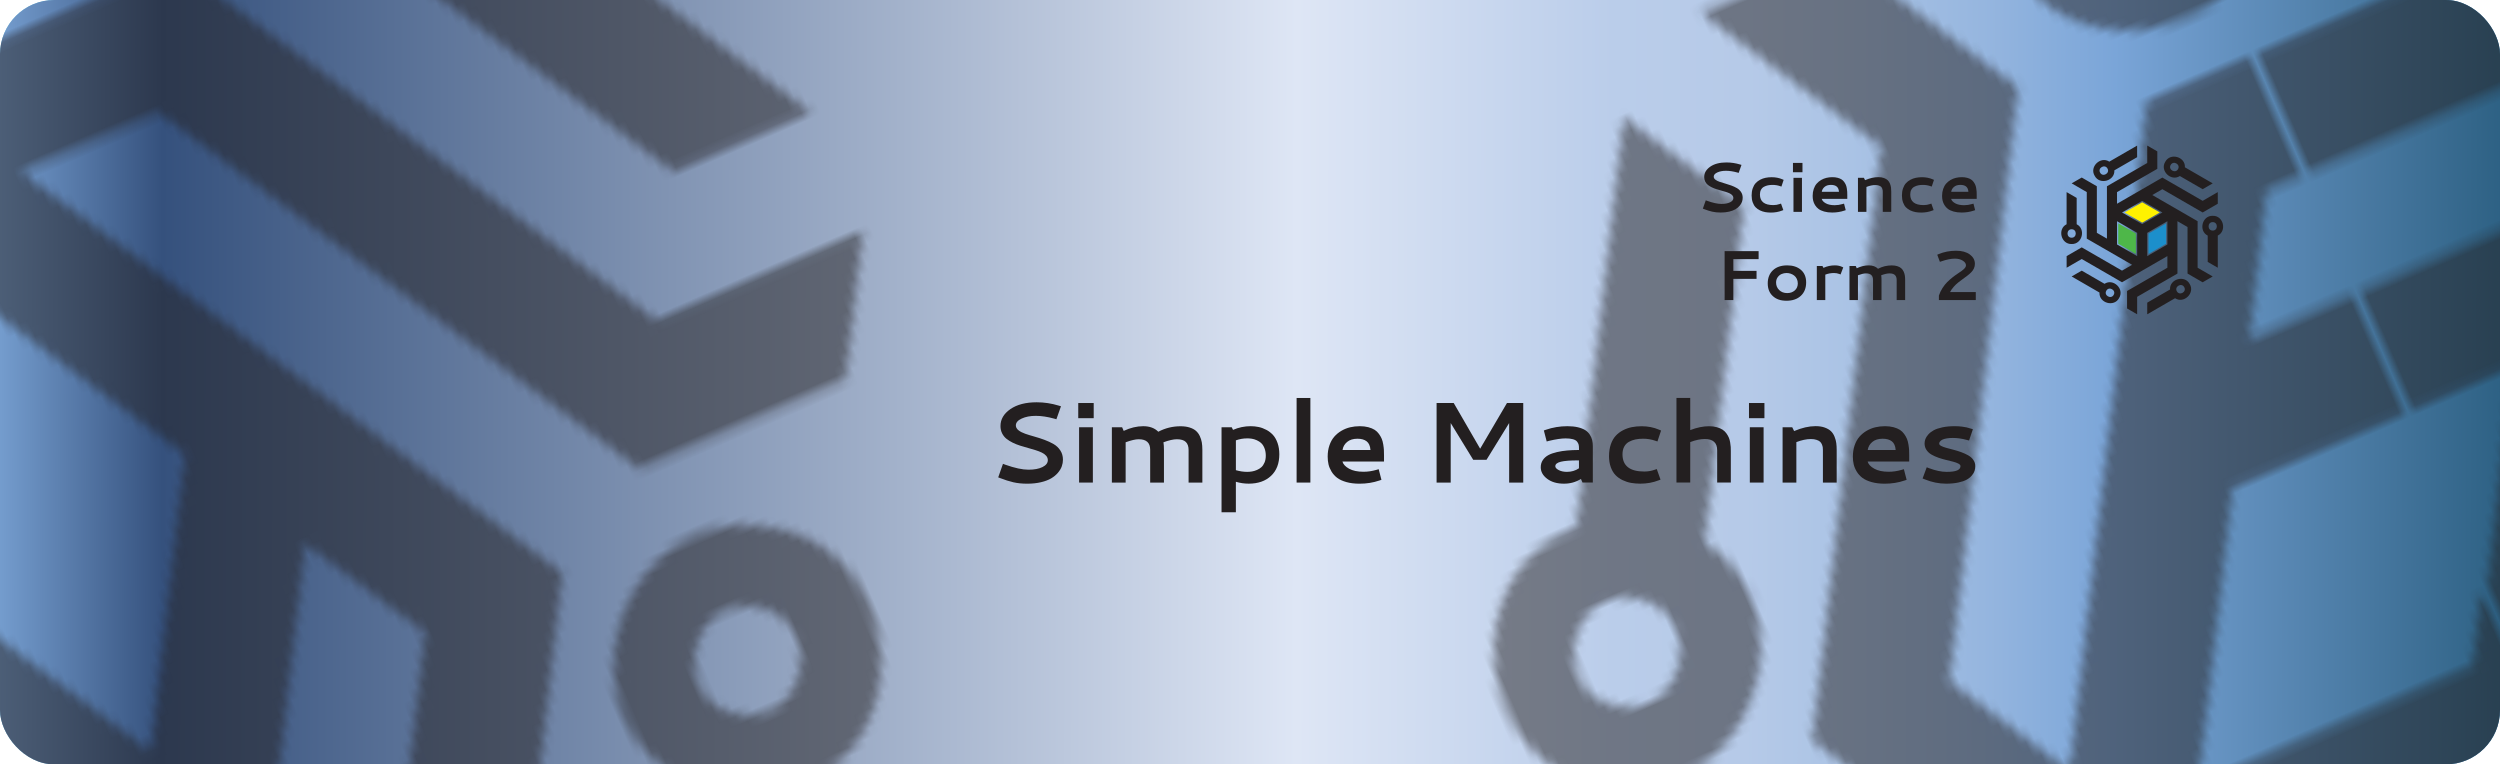 <?xml version="1.0" encoding="UTF-8"?><svg id="Layer_1" xmlns="http://www.w3.org/2000/svg" xmlns:xlink="http://www.w3.org/1999/xlink" viewBox="0 0 1700.79 520"><defs><style>.cls-1,.cls-2,.cls-3,.cls-4,.cls-5,.cls-6,.cls-7,.cls-8{fill:none;}.cls-2,.cls-3,.cls-9,.cls-10,.cls-11,.cls-12,.cls-13,.cls-14,.cls-15,.cls-16,.cls-17,.cls-18,.cls-4,.cls-5,.cls-6,.cls-7,.cls-8{stroke-miterlimit:10;}.cls-2,.cls-3,.cls-9,.cls-10,.cls-11,.cls-19,.cls-20,.cls-21,.cls-22,.cls-23{fill-rule:evenodd;}.cls-2,.cls-9,.cls-10,.cls-11,.cls-12,.cls-13,.cls-14,.cls-8{stroke:#fff;}.cls-3,.cls-15,.cls-16,.cls-17,.cls-18,.cls-5{stroke:#231f20;}.cls-24{fill:url(#linear-gradient);}.cls-25{clip-path:url(#clippath);}.cls-26,.cls-9,.cls-12,.cls-16,.cls-23{fill:#fff200;}.cls-27,.cls-15,.cls-22{fill:#fff;}.cls-28{fill:#fdfefe;}.cls-29,.cls-21{fill:#231f20;}.cls-30,.cls-10,.cls-13,.cls-17,.cls-20{fill:#1c8fcb;}.cls-31,.cls-11,.cls-14,.cls-19{fill:#4eb749;}.cls-32,.cls-18{fill:#4db748;}.cls-33{fill:url(#New_Pattern_Swatch_11);}.cls-34{fill:url(#New_Pattern_Swatch_6);opacity:.45;}.cls-35{fill:url(#New_Pattern_Swatch_1);opacity:.52;}.cls-36{fill:url(#New_Pattern_Swatch_4);opacity:.62;}.cls-37{fill:url(#New_Pattern_Swatch_2);opacity:.5;}.cls-38{clip-path:url(#clippath-1);}.cls-39{clip-path:url(#clippath-4);}.cls-40{clip-path:url(#clippath-3);}.cls-41{clip-path:url(#clippath-2);}.cls-42{clip-path:url(#clippath-7);}.cls-43{clip-path:url(#clippath-6);}.cls-44{clip-path:url(#clippath-5);}.cls-12,.cls-13,.cls-14{stroke-width:.5px;}.cls-45{fill:url(#New_Pattern_Swatch_2-2);opacity:.7;}.cls-46{fill:url(#linear-gradient-3);}.cls-47{fill:url(#linear-gradient-4);}.cls-48{fill:url(#linear-gradient-2);}.cls-49{fill:url(#linear-gradient-5);}.cls-4{stroke:#1c8fcb;}.cls-6{stroke:#fff200;}.cls-7{stroke:#4eb749;}.cls-8{stroke-width:1.25px;}.cls-50{opacity:.78;}.cls-51{fill:url(#radial-gradient);}.cls-52{fill:url(#New_Pattern_Swatch_6-2);}.cls-53{filter:url(#drop-shadow-13);}.cls-54{fill:url(#New_Pattern_Swatch_12);opacity:.54;}.cls-55{fill:url(#Blue_Steel);}</style><symbol id="Science_form_2" viewBox="0 0 353.94 114.79"><path class="cls-29" d="m16.1,11.49c3.11,0,6.18.46,9.21,1.38l.96.28-1.92,5.44-.89-.26c-2.83-.78-5.41-1.17-7.73-1.17s-4.26.38-5.89,1.12-2.45,1.71-2.45,2.88c0,.77.36,1.44,1.09,2.02s1.67,1.07,2.82,1.46,2.43.79,3.83,1.18,2.8.84,4.21,1.36,2.69,1.11,3.84,1.78,2.1,1.57,2.82,2.68,1.09,2.4,1.09,3.86c0,.94-.16,1.86-.48,2.78s-.86,1.82-1.62,2.71-1.7,1.67-2.81,2.33-2.54,1.2-4.27,1.62-3.66.62-5.8.62-4.07-.2-5.79-.6-3.54-.97-5.46-1.72l-.87-.33,1.99-5.67.91.35c3.95,1.41,7.21,2.11,9.77,2.11,2.41,0,4.36-.37,5.85-1.1s2.24-1.7,2.24-2.91c0-.67-.23-1.27-.68-1.8s-1.06-.98-1.83-1.35-1.64-.71-2.64-1.02-2.04-.62-3.13-.91-2.19-.62-3.28-.96-2.14-.76-3.13-1.24-1.87-1.03-2.64-1.64-1.38-1.37-1.83-2.29-.68-1.93-.68-3.06c0-2.81,1.38-5.17,4.14-7.08s6.43-2.86,11.03-2.86Z"/><path class="cls-29" d="m33.16,34.02c0-1.83.25-3.46.75-4.91s1.18-2.63,2.03-3.56,1.87-1.7,3.05-2.32,2.41-1.05,3.7-1.31,2.67-.39,4.14-.39c2.64,0,5.08.48,7.31,1.45l.82.35-1.52,4.57-.91-.3c-1.61-.56-3.31-.84-5.11-.84-1.17,0-2.24.1-3.2.3s-1.86.54-2.71,1-1.5,1.14-1.98,2.03-.71,1.96-.71,3.21c0,4.8,3.04,7.2,9.12,7.2,1.52,0,2.95-.24,4.31-.73l.91-.3,1.57,4.43-.87.33c-2.34.91-4.87,1.36-7.57,1.36-1.39,0-2.69-.11-3.9-.33s-2.39-.61-3.55-1.16-2.14-1.26-2.96-2.11-1.48-1.96-1.97-3.32-.74-2.91-.74-4.64Z"/><path class="cls-29" d="m61.29,11.8h6.47v6.35h-6.47v-6.35Zm.35,10.15h5.77v23.16h-5.77v-23.16Z"/><path class="cls-29" d="m88.08,21.5c1.34,0,2.55.14,3.62.43s1.95.66,2.65,1.1,1.3,1.02,1.8,1.73.89,1.39,1.16,2.04.47,1.43.62,2.33.24,1.67.27,2.3.05,1.37.05,2.23v2.62h-17.41c.33,1.16,1.26,2.16,2.79,3.01s3.55,1.28,6.05,1.28c1.77,0,3.56-.27,5.39-.8l.96-.28,1.15,4.45-.84.28c-2.61.89-5.39,1.34-8.34,1.34-2.06,0-3.89-.23-5.48-.68s-2.87-1.04-3.83-1.76-1.75-1.59-2.37-2.6-1.04-2.03-1.28-3.05-.35-2.1-.35-3.26c0-1.72.25-3.29.74-4.72s1.16-2.63,2.02-3.61,1.85-1.8,3-2.47,2.36-1.16,3.64-1.46,2.62-.46,4.01-.46Zm-.96,5.25c-1.8,0-3.23.45-4.31,1.35s-1.72,2.02-1.92,3.36h11.7c-.12-1.69-.66-2.89-1.59-3.62s-2.23-1.09-3.87-1.09Z"/><path class="cls-29" d="m105.52,21.95h4.03l.8,1.59c3.22-1.38,6.21-2.06,8.98-2.06,1.5,0,2.8.2,3.89.61s1.95.91,2.58,1.52,1.12,1.38,1.49,2.31.61,1.82.71,2.66.16,1.8.16,2.86v13.66h-5.77v-13.59c0-.44-.02-.82-.06-1.14s-.15-.72-.34-1.2-.45-.87-.77-1.17-.82-.57-1.49-.8-1.45-.34-2.36-.34c-1.83,0-3.86.43-6.09,1.29v16.95h-5.77v-23.16Z"/><path class="cls-29" d="m135.42,34.02c0-1.83.25-3.46.75-4.91s1.18-2.63,2.03-3.56,1.87-1.7,3.05-2.32,2.41-1.05,3.7-1.31,2.67-.39,4.14-.39c2.64,0,5.08.48,7.31,1.45l.82.35-1.52,4.57-.91-.3c-1.61-.56-3.31-.84-5.11-.84-1.17,0-2.24.1-3.2.3s-1.86.54-2.71,1-1.5,1.14-1.98,2.03-.71,1.96-.71,3.21c0,4.8,3.04,7.2,9.12,7.2,1.52,0,2.95-.24,4.31-.73l.91-.3,1.57,4.43-.87.33c-2.34.91-4.87,1.36-7.57,1.36-1.39,0-2.69-.11-3.9-.33s-2.39-.61-3.55-1.16-2.14-1.26-2.96-2.11-1.48-1.96-1.97-3.32-.74-2.91-.74-4.64Z"/><path class="cls-29" d="m176.13,21.5c1.34,0,2.55.14,3.62.43s1.95.66,2.65,1.1,1.3,1.02,1.8,1.73.89,1.39,1.16,2.04.47,1.43.62,2.33.24,1.67.27,2.3.05,1.37.05,2.23v2.62h-17.41c.33,1.16,1.26,2.16,2.79,3.01s3.55,1.28,6.05,1.28c1.77,0,3.56-.27,5.39-.8l.96-.28,1.15,4.45-.84.28c-2.61.89-5.39,1.34-8.34,1.34-2.06,0-3.89-.23-5.48-.68s-2.87-1.04-3.83-1.76-1.75-1.59-2.37-2.6-1.04-2.03-1.28-3.05-.35-2.1-.35-3.26c0-1.72.25-3.29.74-4.72s1.16-2.63,2.02-3.61,1.85-1.8,3-2.47,2.36-1.16,3.64-1.46,2.62-.46,4.01-.46Zm-.96,5.25c-1.8,0-3.23.45-4.31,1.35s-1.72,2.02-1.92,3.36h11.7c-.12-1.69-.66-2.89-1.59-3.62s-2.23-1.09-3.87-1.09Z"/><path class="cls-29" d="m20.72,77.24v7.99h15.8v5.44h-15.8v14.44h-5.93v-33.3h23.13v5.44h-17.2Z"/><path class="cls-29" d="m57.35,81.5c3.88,0,7,1.02,9.36,3.06s3.55,4.89,3.55,8.54c0,3.84-1.21,6.88-3.62,9.12s-5.66,3.35-9.74,3.35-6.97-1.05-9.29-3.15-3.48-4.99-3.48-8.66,1.18-6.75,3.55-8.95,5.59-3.3,9.67-3.3Zm-.38,5.2c-1.2,0-2.34.23-3.4.68s-1.96,1.19-2.68,2.2-1.09,2.21-1.09,3.59c0,2.03.7,3.74,2.11,5.12s3.23,2.07,5.48,2.07c2.05,0,3.76-.6,5.13-1.8s2.06-2.8,2.06-4.78c0-1.14-.23-2.18-.68-3.11s-1.05-1.68-1.78-2.24-1.55-.99-2.44-1.29-1.8-.45-2.72-.45Z"/><path class="cls-29" d="m82.05,83.19c2.44-1.12,5.04-1.69,7.8-1.69,1.77,0,3.38.34,4.83,1.01l.82.38-1.83,4.8-.91-.35c-1.09-.42-2.28-.63-3.56-.63-2.05,0-4.02.37-5.91,1.1v17.3h-5.77v-23.16h3.84l.68,1.24Z"/><path class="cls-29" d="m110.98,86.96c-1.34,0-3.17.42-5.48,1.27v16.88h-5.77v-23.16h4.29l.66,1.52c2.77-1.31,5.49-1.97,8.18-1.97s4.79.77,6.3,2.32c2.91-1.53,6.01-2.3,9.3-2.3,1.44,0,2.7.17,3.8.52s1.97.8,2.64,1.38,1.2,1.3,1.62,2.17.7,1.76.86,2.67.23,1.95.23,3.11v13.73h-5.77v-13.66c0-1.47-.39-2.58-1.16-3.34s-2.02-1.14-3.74-1.14c-1.45,0-3.33.42-5.62,1.27.14.81.21,1.91.21,3.3v13.57h-5.77v-13.76c0-2.92-1.59-4.38-4.78-4.38Z"/><path class="cls-29" d="m160.57,102.03c.62-1.83,1.45-3.54,2.47-5.13s2.09-2.95,3.21-4.05,2.29-2.14,3.5-3.11,2.37-1.8,3.45-2.51,2.05-1.38,2.93-2.02,1.57-1.26,2.09-1.88.77-1.23.77-1.84c0-1.22-.73-2.29-2.19-3.2s-3.25-1.37-5.36-1.37c-2.56,0-5.66.62-9.3,1.88l-.89.3-1.8-4.83.84-.38c3.67-1.56,7.68-2.34,12.02-2.34,3.91,0,7.01.85,9.3,2.54s3.45,3.82,3.45,6.39c0,1.11-.22,2.15-.67,3.12s-1.05,1.84-1.83,2.62-1.64,1.54-2.6,2.27-1.99,1.5-3.09,2.29-2.17,1.59-3.2,2.41-2.04,1.79-3.04,2.92-1.82,2.3-2.47,3.54h17.51v5.44h-25.1v-3.07Z"/><path class="cls-21" d="m281.74,51.46v15.83l13.71,7.92v-15.83c-2.28-1.32-11.27-6.51-13.71-7.92Zm20.57,23.75l13.71-7.92v-15.83c-2.5,1.44-11.38,6.57-13.71,7.92v15.83Zm10.28-29.69l-13.71-7.92c-2.15,1.24-11.78,6.8-13.71,7.92,2.5,1.44,11.38,6.57,13.71,7.92,2.28-1.32,11.27-6.51,13.71-7.92Zm-6.86-11.88c9.42,5.44,21.54,12.44,30.85,17.81v31.67c3.05,1.76,7.23,4.17,10.28,5.94-1.71.99-5.15,2.97-6.86,3.96-3.05-1.76-7.23-4.17-10.28-5.94,0-10.4,0-21.27,0-31.67-1.89-1.09-4.98-2.88-6.86-3.96v35.63c-9.01,5.2-18.42,10.63-27.42,15.83v11.87c-1.71-.99-5.15-2.97-6.86-3.96v-11.88c9.01-5.2,18.42-10.63,27.43-15.83v-7.92c-9.43,5.44-21.52,12.43-30.85,17.81-9.01-5.2-18.42-10.63-27.42-15.83-3.05,1.76-7.23,4.17-10.28,5.94v-7.92c3.05-1.76,7.23-4.17,10.28-5.94,9.01,5.2,18.42,10.63,27.42,15.83,1.71-.99,5.15-2.97,6.86-3.96l-30.85-17.81v-31.67c-3.05-1.76-7.23-4.17-10.28-5.94,1.71-.99,5.15-2.97,6.86-3.96,3.05,1.76,7.23,4.17,10.28,5.94v31.67c1.71.99,5.15,2.97,6.86,3.96v-15.83h0v-19.79c9.01-5.2,18.42-10.63,27.42-15.83V0c1.71.99,5.15,2.97,6.86,3.96v11.87c-9.01,5.2-18.42,10.63-27.42,15.83v5.95h0v1.97c9.9-5.72,20.98-12.11,30.85-17.81,9.01,5.2,18.42,10.63,27.42,15.83,3.05-1.76,7.23-4.17,10.28-5.94v7.92c-3.05,1.76-7.23,4.17-10.28,5.94-9.01-5.2-18.42-10.63-27.42-15.83-1.71.99-5.15,2.97-6.86,3.96Zm18.77-12.92c-5.94,3.93-13.78-3.52-9.93-9.69,3.42-6.42,13.8-3.36,13.36,3.75,6.13,3.54,12.81,7.4,18.94,10.94-1.71.99-5.15,2.97-6.86,3.96-4.95-2.86-10.57-6.1-15.52-8.96Zm18.94,40.52c-6.37-3.18-3.84-13.7,3.43-13.45,7.27-.25,9.8,10.27,3.43,13.45,0,7.08,0,14.79,0,21.87-1.71-.99-5.15-2.97-6.86-3.96v-17.92Zm-25.62,36.67c-.44-7.11,9.94-10.17,13.36-3.75,3.85,6.17-3.99,13.63-9.93,9.69-6.13,3.54-12.81,7.4-18.94,10.94v-7.92c4.95-2.86,10.57-6.1,15.52-8.96Zm-44.57-3.86c5.94-3.93,13.78,3.52,9.93,9.69-3.42,6.42-13.8,3.36-13.36-3.75-6.13-3.54-12.81-7.4-18.94-10.94,1.71-.99,5.15-2.97,6.86-3.96,4.95,2.86,10.57,6.1,15.52,8.96Zm-18.94-40.52c6.37,3.18,3.84,13.7-3.43,13.45-7.27.25-9.8-10.27-3.43-13.45v-21.87c1.71.99,5.15,2.97,6.86,3.96,0,5.72,0,12.2,0,17.92Zm-3.43,3.41c3.73-.05,3.73,5.8,0,5.75-3.73.05-3.73-5.8,0-5.75Zm24.38-41.34c1.91,3.2-3.16,6.13-4.98,2.87-1.91-3.2,3.16-6.13,4.98-2.87Zm47.99.44c-1.82,3.26-6.89.33-4.98-2.87,1.82-3.26,6.89-.33,4.98,2.87Zm23.61,41.79c-3.73.05-3.73-5.8,0-5.75,3.73-.05,3.73,5.8,0,5.75Zm-24.38,41.34c-1.91-3.2,3.16-6.13,4.98-2.87,1.91,3.2-3.16,6.13-4.98,2.87Zm-47.99-.44c1.82-3.26,6.89-.33,4.98,2.87-1.82,3.26-6.89.33-4.98-2.87Zm5.44-81.86c4.95-2.86,10.57-6.1,15.52-8.96V0c-6.13,3.54-12.81,7.4-18.94,10.94-5.94-3.93-13.78,3.52-9.93,9.69,3.42,6.42,13.8,3.35,13.36-3.76Z"/><path class="cls-31" d="m282.6,66.79l11.98,6.92v-13.84l-11.98-6.92v13.84Z"/><polygon class="cls-23" points="286.89 45.52 298.88 38.6 310.86 45.52 298.88 52.44 286.89 45.52"/><polygon class="cls-30" points="303.17 59.88 303.17 73.71 315.15 66.79 315.15 52.96 303.17 59.88"/></symbol><pattern id="New_Pattern_Swatch_11" x="0" y="0" width="496.07" height="496.07" patternTransform="translate(-1314.52 -1963.06)" patternUnits="userSpaceOnUse" viewBox="0 0 496.07 496.07"><rect class="cls-1" width="496.07" height="496.07"/><path class="cls-22" d="m479.63,338.18l-23.24,23.24,8.51,31.75c4.23-4.23,19.3-19.3,23.24-23.24-1.41-5.28-6.99-26.09-8.51-31.75Zm-4.67,65.05l31.75,8.51c6.32-6.32,17.02-17.02,23.24-23.24-5.78-1.55-26.36-7.06-31.75-8.51-3.86,3.86-19.1,19.1-23.24,23.24Zm58.67-28.48l-8.51-31.75c-4.97-1.33-27.26-7.31-31.75-8.51,1.55,5.78,7.06,26.36,8.51,31.75,5.28,1.41,26.09,6.99,31.75,8.51Zm7.37-27.5c5.84,21.8,13.36,49.87,19.14,71.43-15.27,15.27-31.22,31.22-46.48,46.48,1.89,7.07,4.49,16.74,6.38,23.81-3.96-1.06-11.92-3.19-15.87-4.25-1.89-7.07-4.49-16.74-6.38-23.81,15.27-15.27,31.22-31.22,46.48-46.48-1.18-4.39-3.09-11.53-4.25-15.87l-52.29,52.29c-20.86-5.59-42.64-11.43-63.5-17.01-5.18,5.18-12.26,12.26-17.43,17.43-1.06-3.96-3.19-11.92-4.25-15.87l17.43-17.43c20.86,5.59,42.64,11.43,63.5,17.01l11.62-11.62c-21.83-5.85-49.83-13.35-71.43-19.14-5.59-20.86-11.43-42.64-17.01-63.5-7.07-1.89-16.74-4.49-23.81-6.38l11.62-11.62c7.07,1.89,16.74,4.49,23.81,6.38,5.59,20.85,11.43,42.64,17.01,63.5,3.96,1.06,11.92,3.19,15.87,4.25l-19.14-71.43c15.27-15.27,31.22-31.22,46.48-46.48-1.89-7.07-4.49-16.74-6.38-23.81,3.96,1.06,11.92,3.19,15.87,4.25,1.89,7.07,4.49,16.74,6.38,23.81-15.27,15.27-31.22,31.22-46.48,46.48,1.06,3.96,3.19,11.92,4.25,15.88l23.24-23.24h0c9.32-9.32,19.74-19.74,29.05-29.05,20.86,5.59,42.64,11.43,63.5,17.01,5.18-5.18,12.26-12.26,17.43-17.43,1.06,3.96,3.19,11.92,4.25,15.87-5.18,5.18-12.26,12.26-17.43,17.43-20.86-5.59-42.64-11.43-63.5-17.01l-8.73,8.73h0s-2.89,2.89-2.89,2.89c22.93,6.14,48.57,13.01,71.43,19.14,5.59,20.86,11.43,42.64,17.01,63.5,7.07,1.89,16.74,4.49,23.81,6.38-2.9,2.9-8.73,8.73-11.62,11.62-7.07-1.89-16.74-4.49-23.81-6.38-5.59-20.86-11.43-42.64-17.01-63.5-3.96-1.06-11.92-3.19-15.87-4.25Zm46.5,8.59c-14.49-2.95-15.06-25.4-.35-28.8,14.44-4.4,25.18,15.33,14.1,25.12,3.8,14.19,7.95,29.67,11.75,43.86-3.96-1.06-11.92-3.19-15.87-4.25-3.07-11.46-6.56-24.47-9.63-35.92Zm-31.67,87.29c-4.69-14.02,14.47-25.74,24.77-14.71,11.03,10.3-.68,29.46-14.71,24.77-10.39,10.39-21.72,21.72-32.11,32.11-1.06-3.96-3.19-11.92-4.25-15.87,8.39-8.39,17.91-17.91,26.3-26.3Zm-91.43,16.21c9.8-11.07,29.53-.34,25.12,14.1-3.41,14.71-25.86,14.14-28.8-.35-14.19-3.8-29.67-7.95-43.86-11.75l11.62-11.62c11.46,3.07,24.47,6.56,35.92,9.63Zm-59.76-71.07c14.49,2.95,15.06,25.4.35,28.8-14.44,4.4-25.18-15.33-14.1-25.12-3.8-14.19-7.95-29.67-11.75-43.86,3.96,1.06,11.92,3.19,15.87,4.25,3.07,11.46,6.56,24.47,9.63,35.92Zm31.67-87.29c4.69,14.02-14.47,25.74-24.77,14.71-11.03-10.3.68-29.47,14.71-24.77,10.39-10.39,21.72-21.72,32.11-32.11,1.06,3.96,3.19,11.92,4.25,15.87-8.39,8.39-17.91,17.91-26.3,26.3Zm-10.04-.02c5.55,5.39-3.05,13.99-8.44,8.44-5.56-5.39,3.05-14,8.44-8.44Zm96.47-24.9c-1.89,7.51-13.64,4.36-11.53-3.09,1.89-7.51,13.64-4.36,11.53,3.09Zm69.8,71.1c-7.45,2.11-10.6-9.63-3.09-11.53,7.45-2.11,10.6,9.63,3.09,11.53Zm-26.67,95.99c-5.56-5.4,3.05-14,8.44-8.44,5.56,5.39-3.05,14-8.44,8.44Zm-96.47,24.9c1.9-7.51,13.64-4.36,11.53,3.09-1.9,7.51-13.64,4.36-11.53-3.09Zm-69.8-71.1c7.45-2.11,10.6,9.63,3.09,11.53-7.45,2.11-10.6-9.63-3.09-11.53Zm128.15-112.18c11.45,3.07,24.46,6.55,35.92,9.63,2.9-2.9,8.73-8.73,11.62-11.62-14.2-3.81-29.67-7.95-43.86-11.75-2.95-14.49-25.4-15.06-28.8-.35-4.4,14.44,15.33,25.18,25.12,14.1Z"/><path class="cls-22" d="m231.59,462.2l-23.24,23.24,8.51,31.75c4.23-4.23,19.3-19.3,23.24-23.24-1.41-5.28-6.99-26.09-8.51-31.75Zm-4.67,65.05l31.75,8.51,23.24-23.24c-5.78-1.55-26.36-7.06-31.75-8.51-3.86,3.86-19.1,19.1-23.24,23.24Zm58.67-28.48l-8.51-31.75c-4.97-1.33-27.26-7.31-31.75-8.51,1.55,5.78,7.06,26.36,8.51,31.75,5.28,1.41,26.09,6.99,31.75,8.51Zm7.37-27.5c5.84,21.8,13.36,49.87,19.14,71.43-15.27,15.27-31.22,31.22-46.48,46.48,1.89,7.07,4.49,16.74,6.38,23.81-3.96-1.06-11.92-3.19-15.87-4.25-1.89-7.07-4.49-16.74-6.38-23.81,15.27-15.27,31.22-31.22,46.48-46.48-1.18-4.39-3.09-11.53-4.25-15.87l-52.29,52.29c-20.86-5.59-42.64-11.43-63.5-17.01-5.18,5.18-12.26,12.26-17.43,17.43-1.06-3.96-3.19-11.92-4.25-15.87l17.43-17.43c20.86,5.59,42.64,11.43,63.5,17.01l11.62-11.62c-21.83-5.85-49.83-13.35-71.43-19.14-5.59-20.86-11.43-42.64-17.01-63.5-7.07-1.89-16.74-4.49-23.81-6.38l11.62-11.62c7.07,1.89,16.74,4.49,23.81,6.38,5.59,20.85,11.43,42.64,17.01,63.5,3.96,1.06,11.92,3.19,15.87,4.25l-19.14-71.43c15.27-15.27,31.22-31.22,46.48-46.48-1.89-7.07-4.49-16.74-6.38-23.81,3.96,1.06,11.92,3.19,15.87,4.25,1.89,7.07,4.49,16.74,6.38,23.81-15.27,15.27-31.22,31.22-46.48,46.48,1.06,3.96,3.19,11.92,4.25,15.88l23.24-23.24h0c9.32-9.32,19.74-19.74,29.05-29.05,20.86,5.59,42.64,11.43,63.5,17.01,5.18-5.18,12.26-12.26,17.43-17.43,1.06,3.96,3.19,11.92,4.25,15.87-5.18,5.18-12.26,12.26-17.43,17.43-20.86-5.59-42.64-11.43-63.5-17.01l-8.73,8.73h0s-2.89,2.89-2.89,2.89c22.93,6.14,48.57,13.01,71.43,19.14,5.59,20.86,11.43,42.64,17.01,63.5,7.07,1.89,16.74,4.49,23.81,6.38-2.9,2.9-8.73,8.73-11.62,11.62-7.07-1.89-16.74-4.49-23.81-6.38-5.59-20.86-11.43-42.64-17.01-63.5-3.96-1.06-11.92-3.19-15.87-4.25Zm46.5,8.59c-14.49-2.95-15.06-25.4-.35-28.8,14.44-4.4,25.18,15.33,14.1,25.12,3.8,14.19,7.95,29.67,11.75,43.86-3.96-1.06-11.92-3.19-15.87-4.25-3.07-11.46-6.56-24.47-9.63-35.92Zm-31.67,87.29c-4.69-14.02,14.47-25.74,24.77-14.71,11.03,10.3-.68,29.46-14.71,24.77-10.39,10.39-21.72,21.72-32.11,32.11-1.06-3.96-3.19-11.92-4.25-15.87,8.39-8.39,17.91-17.91,26.3-26.3Zm-91.43,16.21c9.8-11.07,29.53-.34,25.12,14.1-3.41,14.71-25.86,14.14-28.8-.35-14.19-3.8-29.67-7.95-43.86-11.75l11.62-11.62c11.46,3.07,24.47,6.56,35.92,9.63Zm-59.76-71.07c14.49,2.95,15.06,25.4.35,28.8-14.44,4.4-25.18-15.33-14.1-25.12-3.8-14.19-7.95-29.67-11.75-43.86,3.96,1.06,11.92,3.19,15.87,4.25,3.07,11.46,6.56,24.47,9.63,35.92Zm31.67-87.29c4.69,14.02-14.47,25.74-24.77,14.71-11.03-10.3.68-29.47,14.71-24.77,10.39-10.39,21.72-21.72,32.11-32.11,1.06,3.96,3.19,11.92,4.25,15.87-8.39,8.39-17.91,17.91-26.3,26.3Zm-10.04-.02c5.55,5.39-3.05,13.99-8.44,8.44-5.56-5.39,3.05-14,8.44-8.44Zm96.47-24.9c-1.89,7.51-13.64,4.36-11.53-3.09,1.89-7.51,13.64-4.36,11.53,3.09Zm69.8,71.1c-7.45,2.11-10.6-9.63-3.09-11.53,7.45-2.11,10.6,9.63,3.09,11.53Zm-26.67,95.99c-5.56-5.4,3.05-14,8.44-8.44,5.56,5.39-3.05,14-8.44,8.44Zm-96.47,24.9c1.9-7.51,13.64-4.36,11.53,3.09-1.9,7.51-13.64,4.36-11.53-3.09Zm-69.8-71.1c7.45-2.11,10.6,9.63,3.09,11.53-7.45,2.11-10.6-9.63-3.09-11.53Zm128.15-112.18c11.45,3.07,24.46,6.55,35.92,9.63,2.9-2.9,8.73-8.73,11.62-11.62-14.2-3.81-29.67-7.95-43.86-11.75-2.95-14.49-25.4-15.06-28.8-.35-4.4,14.44,15.33,25.18,25.12,14.1Z"/><path class="cls-22" d="m-16.44,338.18l-23.24,23.24,8.51,31.75c4.23-4.23,19.3-19.3,23.24-23.24-1.41-5.28-6.99-26.09-8.51-31.75Zm-4.67,65.05l31.75,8.51c6.32-6.32,17.02-17.02,23.24-23.24-5.78-1.55-26.36-7.06-31.75-8.51-3.86,3.86-19.1,19.1-23.24,23.24Zm58.67-28.48l-8.51-31.75c-4.97-1.33-27.26-7.31-31.75-8.51,1.55,5.78,7.06,26.36,8.51,31.75,5.28,1.41,26.09,6.99,31.75,8.51Zm7.37-27.5c5.84,21.8,13.36,49.87,19.14,71.43-15.27,15.27-31.22,31.22-46.48,46.48,1.89,7.07,4.49,16.74,6.38,23.81-3.96-1.06-11.92-3.19-15.87-4.25-1.89-7.07-4.49-16.74-6.38-23.81,15.27-15.27,31.22-31.22,46.48-46.48-1.18-4.39-3.09-11.53-4.25-15.87l-52.29,52.29c-20.86-5.59-42.64-11.43-63.5-17.01-5.18,5.18-12.26,12.26-17.43,17.43-1.06-3.96-3.19-11.92-4.25-15.87l17.43-17.43c20.86,5.59,42.64,11.43,63.5,17.01l11.62-11.62c-21.83-5.85-49.83-13.35-71.43-19.14-5.59-20.86-11.43-42.64-17.01-63.5-7.07-1.89-16.74-4.49-23.81-6.38l11.62-11.62c7.07,1.89,16.74,4.49,23.81,6.38,5.59,20.85,11.43,42.64,17.01,63.5,3.96,1.06,11.92,3.19,15.87,4.25l-19.14-71.43c15.27-15.27,31.22-31.22,46.48-46.48-1.89-7.07-4.49-16.74-6.38-23.81,3.96,1.06,11.92,3.19,15.87,4.25,1.89,7.07,4.49,16.74,6.38,23.81-15.27,15.27-31.22,31.22-46.48,46.48,1.06,3.96,3.19,11.92,4.25,15.88l23.24-23.24h0c9.32-9.32,19.74-19.74,29.05-29.05,20.86,5.59,42.64,11.43,63.5,17.01,5.18-5.18,12.26-12.26,17.43-17.43,1.06,3.96,3.19,11.92,4.25,15.87-5.18,5.18-12.26,12.26-17.43,17.43-20.86-5.59-42.64-11.43-63.5-17.01l-8.73,8.73h0s-2.89,2.89-2.89,2.89c22.93,6.14,48.57,13.01,71.43,19.14,5.59,20.86,11.43,42.64,17.01,63.5,7.07,1.89,16.74,4.49,23.81,6.38-2.9,2.9-8.73,8.73-11.62,11.62-7.07-1.89-16.74-4.49-23.81-6.38-5.59-20.86-11.43-42.64-17.01-63.5-3.96-1.06-11.92-3.19-15.87-4.25Zm46.5,8.59c-14.49-2.95-15.06-25.4-.35-28.8,14.44-4.4,25.18,15.33,14.1,25.12,3.8,14.19,7.95,29.67,11.75,43.86-3.96-1.06-11.92-3.19-15.87-4.25-3.07-11.46-6.56-24.47-9.63-35.92Zm-31.67,87.29c-4.69-14.02,14.47-25.74,24.77-14.71,11.03,10.3-.68,29.46-14.71,24.77-10.39,10.39-21.72,21.72-32.11,32.11-1.06-3.96-3.19-11.92-4.25-15.87,8.39-8.39,17.91-17.91,26.3-26.3Zm-91.43,16.21c9.8-11.07,29.53-.34,25.12,14.1-3.41,14.71-25.86,14.14-28.8-.35-14.19-3.8-29.67-7.95-43.86-11.75l11.62-11.62c11.46,3.07,24.47,6.56,35.92,9.63Zm-59.76-71.07c14.49,2.95,15.06,25.4.35,28.8-14.44,4.4-25.18-15.33-14.1-25.12-3.8-14.19-7.95-29.67-11.75-43.86,3.96,1.06,11.92,3.19,15.87,4.25,3.07,11.46,6.56,24.47,9.63,35.92Zm31.67-87.29c4.69,14.02-14.47,25.74-24.77,14.71-11.03-10.3.68-29.47,14.71-24.77l32.11-32.11c1.06,3.96,3.19,11.92,4.25,15.87-8.39,8.39-17.91,17.91-26.3,26.3Zm-10.04-.02c5.55,5.39-3.05,13.99-8.44,8.44-5.56-5.39,3.05-14,8.44-8.44Zm96.47-24.9c-1.89,7.51-13.64,4.36-11.53-3.09,1.89-7.51,13.64-4.36,11.53,3.09Zm69.8,71.1c-7.45,2.11-10.6-9.63-3.09-11.53,7.45-2.11,10.6,9.63,3.09,11.53Zm-26.67,95.99c-5.56-5.4,3.05-14,8.44-8.44,5.56,5.39-3.05,14-8.44,8.44Zm-96.47,24.9c1.9-7.51,13.64-4.36,11.53,3.09-1.9,7.51-13.64,4.36-11.53-3.09Zm-69.8-71.1c7.45-2.11,10.6,9.63,3.09,11.53-7.45,2.11-10.6-9.63-3.09-11.53ZM31.67,284.76c11.45,3.07,24.46,6.55,35.92,9.63,2.9-2.9,8.73-8.73,11.62-11.62-14.2-3.81-29.67-7.95-43.86-11.75-2.95-14.49-25.4-15.06-28.8-.35-4.4,14.44,15.33,25.18,25.12,14.1Z"/><path class="cls-22" d="m479.63,90.14l-23.24,23.24,8.51,31.75c4.23-4.23,19.3-19.3,23.24-23.24-1.41-5.28-6.99-26.09-8.51-31.75Zm-4.67,65.05l31.75,8.51,23.24-23.24c-5.78-1.55-26.36-7.06-31.75-8.51-3.86,3.86-19.1,19.1-23.24,23.24Zm58.67-28.48l-8.51-31.75c-4.97-1.33-27.26-7.31-31.75-8.51,1.55,5.78,7.06,26.36,8.51,31.75,5.28,1.41,26.09,6.99,31.75,8.51Zm7.37-27.5c5.84,21.8,13.36,49.87,19.14,71.43-15.27,15.27-31.22,31.22-46.48,46.48,1.89,7.07,4.49,16.74,6.38,23.81-3.96-1.06-11.92-3.19-15.87-4.25-1.89-7.07-4.49-16.74-6.38-23.81,15.27-15.27,31.22-31.22,46.48-46.48-1.18-4.39-3.09-11.53-4.25-15.87l-52.29,52.29c-20.86-5.59-42.64-11.43-63.5-17.01-5.18,5.18-12.26,12.26-17.43,17.43-1.06-3.96-3.19-11.92-4.25-15.87,5.18-5.18,12.26-12.26,17.43-17.43,20.86,5.59,42.64,11.43,63.5,17.01l11.62-11.62c-21.83-5.85-49.83-13.35-71.43-19.14-5.59-20.86-11.43-42.64-17.01-63.5-7.07-1.89-16.74-4.49-23.81-6.38l11.62-11.62c7.07,1.89,16.74,4.49,23.81,6.38,5.59,20.85,11.43,42.64,17.01,63.5,3.96,1.06,11.92,3.19,15.87,4.25l-19.14-71.43c15.27-15.27,31.22-31.22,46.48-46.48-1.89-7.07-4.49-16.74-6.38-23.81,3.96,1.06,11.92,3.19,15.87,4.25,1.89,7.07,4.49,16.74,6.38,23.81-15.27,15.27-31.22,31.22-46.48,46.48,1.06,3.96,3.19,11.92,4.25,15.88l23.24-23.24h0c9.32-9.32,19.74-19.74,29.05-29.05,20.86,5.59,42.64,11.43,63.5,17.01,5.18-5.18,12.26-12.26,17.43-17.43,1.06,3.96,3.19,11.92,4.25,15.87-5.18,5.18-12.26,12.26-17.43,17.43-20.86-5.59-42.64-11.43-63.5-17.01l-8.73,8.73h0s-2.89,2.89-2.89,2.89c22.93,6.14,48.57,13.01,71.43,19.14,5.59,20.86,11.43,42.64,17.01,63.5,7.07,1.89,16.74,4.49,23.81,6.38-2.9,2.9-8.73,8.73-11.62,11.62-7.07-1.89-16.74-4.49-23.81-6.38-5.59-20.86-11.43-42.64-17.01-63.5-3.96-1.06-11.92-3.19-15.87-4.25Zm46.5,8.59c-14.49-2.95-15.06-25.4-.35-28.8,14.44-4.4,25.18,15.33,14.1,25.12,3.8,14.19,7.95,29.67,11.75,43.86-3.96-1.06-11.92-3.19-15.87-4.25-3.07-11.46-6.56-24.47-9.63-35.92Zm-31.67,87.29c-4.69-14.02,14.47-25.74,24.77-14.71,11.03,10.3-.68,29.46-14.71,24.77-10.39,10.39-21.72,21.72-32.11,32.11-1.06-3.96-3.19-11.92-4.25-15.87,8.39-8.39,17.91-17.91,26.3-26.3Zm-91.43,16.21c9.8-11.07,29.53-.34,25.12,14.1-3.41,14.71-25.86,14.14-28.8-.35-14.19-3.8-29.67-7.95-43.86-11.75l11.62-11.62c11.46,3.07,24.47,6.56,35.92,9.63Zm-59.76-71.07c14.49,2.95,15.06,25.4.35,28.8-14.44,4.4-25.18-15.33-14.1-25.12-3.8-14.19-7.95-29.67-11.75-43.86,3.96,1.06,11.92,3.19,15.87,4.25,3.07,11.46,6.56,24.47,9.63,35.92Zm31.67-87.29c4.69,14.02-14.47,25.74-24.77,14.71-11.03-10.3.68-29.47,14.71-24.77,10.39-10.39,21.72-21.72,32.11-32.11,1.06,3.96,3.19,11.92,4.25,15.87-8.39,8.39-17.91,17.91-26.3,26.3Zm-10.04-.02c5.55,5.39-3.05,13.99-8.44,8.44-5.56-5.39,3.05-14,8.44-8.44Zm96.47-24.9c-1.89,7.51-13.64,4.36-11.53-3.09,1.89-7.51,13.64-4.36,11.53,3.09Zm69.8,71.1c-7.45,2.11-10.6-9.63-3.09-11.53,7.45-2.11,10.6,9.63,3.09,11.53Zm-26.67,95.99c-5.56-5.4,3.05-14,8.44-8.44,5.56,5.39-3.05,14-8.44,8.44Zm-96.47,24.9c1.9-7.51,13.64-4.36,11.53,3.09-1.9,7.51-13.64,4.36-11.53-3.09Zm-69.8-71.1c7.45-2.11,10.6,9.63,3.09,11.53-7.45,2.11-10.6-9.63-3.09-11.53Zm128.15-112.18c11.45,3.07,24.46,6.55,35.92,9.63,2.9-2.9,8.73-8.73,11.62-11.62-14.2-3.81-29.67-7.95-43.86-11.75-2.95-14.49-25.4-15.06-28.8-.35-4.4,14.44,15.33,25.18,25.12,14.1Z"/><path class="cls-22" d="m231.59,214.16l-23.24,23.24,8.51,31.75c4.23-4.23,19.3-19.3,23.24-23.24-1.41-5.28-6.99-26.09-8.51-31.75Zm-4.67,65.05l31.75,8.51,23.24-23.24c-5.78-1.55-26.36-7.06-31.75-8.51-3.86,3.86-19.1,19.1-23.24,23.24Zm58.67-28.48l-8.51-31.75c-4.97-1.33-27.26-7.31-31.75-8.51,1.55,5.78,7.06,26.36,8.51,31.75,5.28,1.41,26.09,6.99,31.75,8.51Zm7.37-27.5c5.84,21.8,13.36,49.87,19.14,71.43-15.27,15.27-31.22,31.22-46.48,46.48,1.89,7.07,4.49,16.74,6.38,23.81-3.96-1.06-11.92-3.19-15.87-4.25-1.89-7.07-4.49-16.74-6.38-23.81,15.27-15.27,31.22-31.22,46.48-46.48-1.18-4.39-3.09-11.53-4.25-15.87l-52.29,52.29c-20.86-5.59-42.64-11.43-63.5-17.01-5.18,5.18-12.26,12.26-17.43,17.43-1.06-3.96-3.19-11.92-4.25-15.87l17.43-17.43c20.86,5.59,42.64,11.43,63.5,17.01l11.62-11.62c-21.83-5.85-49.83-13.35-71.43-19.14-5.59-20.86-11.43-42.64-17.01-63.5-7.07-1.89-16.74-4.49-23.81-6.38l11.62-11.62c7.07,1.89,16.74,4.49,23.81,6.38,5.59,20.85,11.43,42.64,17.01,63.5,3.96,1.06,11.92,3.19,15.87,4.25l-19.14-71.43c15.27-15.27,31.22-31.22,46.48-46.48-1.89-7.07-4.49-16.74-6.38-23.81,3.96,1.06,11.92,3.19,15.87,4.25,1.89,7.07,4.49,16.74,6.38,23.81-15.27,15.27-31.22,31.22-46.48,46.48,1.06,3.96,3.19,11.92,4.25,15.88l23.24-23.24h0c9.32-9.32,19.74-19.74,29.05-29.05,20.86,5.59,42.64,11.43,63.5,17.01,5.18-5.18,12.26-12.26,17.43-17.43,1.06,3.96,3.19,11.92,4.25,15.87-5.18,5.18-12.26,12.26-17.43,17.43-20.86-5.59-42.64-11.43-63.5-17.01l-8.73,8.73h0s-2.89,2.89-2.89,2.89c22.93,6.14,48.57,13.01,71.43,19.14,5.59,20.86,11.43,42.64,17.01,63.5,7.07,1.89,16.74,4.49,23.81,6.38-2.9,2.9-8.73,8.73-11.62,11.62-7.07-1.89-16.74-4.49-23.81-6.38-5.59-20.86-11.43-42.64-17.01-63.5-3.96-1.06-11.92-3.19-15.87-4.25Zm46.5,8.59c-14.49-2.95-15.06-25.4-.35-28.8,14.44-4.4,25.18,15.33,14.1,25.12,3.8,14.19,7.95,29.67,11.75,43.86-3.96-1.06-11.92-3.19-15.87-4.25-3.07-11.46-6.56-24.47-9.63-35.92Zm-31.67,87.29c-4.69-14.02,14.47-25.74,24.77-14.71,11.03,10.3-.68,29.46-14.71,24.77-10.39,10.39-21.72,21.72-32.11,32.11-1.06-3.96-3.19-11.92-4.25-15.87,8.39-8.39,17.91-17.91,26.3-26.3Zm-91.43,16.21c9.8-11.07,29.53-.34,25.12,14.1-3.41,14.71-25.86,14.14-28.8-.35-14.19-3.8-29.67-7.95-43.86-11.75l11.62-11.62c11.46,3.07,24.47,6.56,35.92,9.63Zm-59.76-71.07c14.49,2.95,15.06,25.4.35,28.8-14.44,4.4-25.18-15.33-14.1-25.12-3.8-14.19-7.95-29.67-11.75-43.86,3.96,1.06,11.92,3.19,15.87,4.25,3.07,11.46,6.56,24.47,9.63,35.92Zm31.67-87.29c4.69,14.02-14.47,25.74-24.77,14.71-11.03-10.3.68-29.47,14.71-24.77,10.39-10.39,21.72-21.72,32.11-32.11,1.06,3.96,3.19,11.92,4.25,15.87-8.39,8.39-17.91,17.91-26.3,26.3Zm-10.04-.02c5.55,5.39-3.05,13.99-8.44,8.44-5.56-5.39,3.05-14,8.44-8.44Zm96.47-24.9c-1.89,7.51-13.64,4.36-11.53-3.09,1.89-7.51,13.64-4.36,11.53,3.09Zm69.8,71.1c-7.45,2.11-10.6-9.63-3.09-11.53,7.45-2.11,10.6,9.63,3.09,11.53Zm-26.67,95.99c-5.56-5.4,3.05-14,8.44-8.44,5.56,5.39-3.05,14-8.44,8.44Zm-96.47,24.9c1.9-7.51,13.64-4.36,11.53,3.09-1.9,7.51-13.64,4.36-11.53-3.09Zm-69.8-71.1c7.45-2.11,10.6,9.63,3.09,11.53-7.45,2.11-10.6-9.63-3.09-11.53Zm128.15-112.18c11.45,3.07,24.46,6.55,35.92,9.63,2.9-2.9,8.73-8.73,11.62-11.62-14.2-3.81-29.67-7.95-43.86-11.75-2.95-14.49-25.4-15.06-28.8-.35-4.4,14.44,15.33,25.18,25.12,14.1Z"/><path class="cls-22" d="m-16.44,90.14l-23.24,23.24,8.51,31.75c4.23-4.23,19.3-19.3,23.24-23.24-1.41-5.28-6.99-26.09-8.51-31.75Zm-4.67,65.05l31.75,8.51,23.24-23.24c-5.78-1.55-26.36-7.06-31.75-8.51-3.86,3.86-19.1,19.1-23.24,23.24Zm58.67-28.48l-8.51-31.75c-4.97-1.33-27.26-7.31-31.75-8.51,1.55,5.78,7.06,26.36,8.51,31.75,5.28,1.41,26.09,6.99,31.75,8.51Zm7.37-27.5c5.84,21.8,13.36,49.87,19.14,71.43-15.27,15.27-31.22,31.22-46.48,46.48,1.89,7.07,4.49,16.74,6.38,23.81-3.96-1.06-11.92-3.19-15.87-4.25-1.89-7.07-4.49-16.74-6.38-23.81,15.27-15.27,31.22-31.22,46.48-46.48-1.18-4.39-3.09-11.53-4.25-15.87l-52.29,52.29c-20.86-5.59-42.64-11.43-63.5-17.01-5.18,5.18-12.26,12.26-17.43,17.43-1.06-3.96-3.19-11.92-4.25-15.87,5.18-5.18,12.26-12.26,17.43-17.43,20.86,5.59,42.64,11.43,63.5,17.01l11.62-11.62c-21.83-5.85-49.83-13.35-71.43-19.14-5.59-20.86-11.43-42.64-17.01-63.5-7.07-1.89-16.74-4.49-23.81-6.38l11.62-11.62c7.07,1.89,16.74,4.49,23.81,6.38,5.59,20.85,11.43,42.64,17.01,63.5,3.96,1.06,11.92,3.19,15.87,4.25l-19.14-71.43c15.27-15.27,31.22-31.22,46.48-46.48-1.89-7.07-4.49-16.74-6.38-23.81,3.96,1.06,11.92,3.19,15.87,4.25,1.89,7.07,4.49,16.74,6.38,23.81-15.27,15.27-31.22,31.22-46.48,46.48,1.06,3.96,3.19,11.92,4.25,15.88l23.24-23.24h0C-11.38,64.95-.96,54.53,8.35,45.22c20.86,5.59,42.64,11.43,63.5,17.01,5.18-5.18,12.26-12.26,17.43-17.43,1.06,3.96,3.19,11.92,4.25,15.87-5.18,5.18-12.26,12.26-17.43,17.43-20.86-5.59-42.64-11.43-63.5-17.01l-8.73,8.73h0s-2.89,2.89-2.89,2.89c22.93,6.14,48.57,13.01,71.43,19.14,5.59,20.86,11.43,42.64,17.01,63.5,7.07,1.89,16.74,4.49,23.81,6.38-2.9,2.9-8.73,8.73-11.62,11.62-7.07-1.89-16.74-4.49-23.81-6.38-5.59-20.86-11.43-42.64-17.01-63.5-3.96-1.06-11.92-3.19-15.87-4.25Zm46.5,8.59c-14.49-2.95-15.06-25.4-.35-28.8,14.44-4.4,25.18,15.33,14.1,25.12,3.8,14.19,7.95,29.67,11.75,43.86-3.96-1.06-11.92-3.19-15.87-4.25-3.07-11.46-6.56-24.47-9.63-35.92Zm-31.67,87.29c-4.69-14.02,14.47-25.74,24.77-14.71,11.03,10.3-.68,29.46-14.71,24.77-10.39,10.39-21.72,21.72-32.11,32.11-1.06-3.96-3.19-11.92-4.25-15.87,8.39-8.39,17.91-17.91,26.3-26.3Zm-91.43,16.21c9.8-11.07,29.53-.34,25.12,14.1-3.41,14.71-25.86,14.14-28.8-.35-14.19-3.8-29.67-7.95-43.86-11.75l11.62-11.62c11.46,3.07,24.47,6.56,35.92,9.63Zm-59.76-71.07c14.49,2.95,15.06,25.4.35,28.8-14.44,4.4-25.18-15.33-14.1-25.12-3.8-14.19-7.95-29.67-11.75-43.86,3.96,1.06,11.92,3.19,15.87,4.25,3.07,11.46,6.56,24.47,9.63,35.92Zm31.67-87.29c4.69,14.02-14.47,25.74-24.77,14.71-11.03-10.3.68-29.47,14.71-24.77L-37.71,10.77c1.06,3.96,3.19,11.92,4.25,15.87-8.39,8.39-17.91,17.91-26.3,26.3Zm-10.04-.02c5.55,5.39-3.05,13.99-8.44,8.44-5.56-5.39,3.05-14,8.44-8.44ZM26.67,28.02c-1.89,7.51-13.64,4.36-11.53-3.09,1.89-7.51,13.64-4.36,11.53,3.09Zm69.8,71.1c-7.45,2.11-10.6-9.63-3.09-11.53,7.45-2.11,10.6,9.63,3.09,11.53Zm-26.67,95.99c-5.56-5.4,3.05-14,8.44-8.44,5.56,5.39-3.05,14-8.44,8.44Zm-96.47,24.9c1.9-7.51,13.64-4.36,11.53,3.09-1.9,7.51-13.64,4.36-11.53-3.09Zm-69.8-71.1c7.45-2.11,10.6,9.63,3.09,11.53-7.45,2.11-10.6-9.63-3.09-11.53ZM31.67,36.73c11.45,3.07,24.46,6.55,35.92,9.63,2.9-2.9,8.73-8.73,11.62-11.62-14.2-3.81-29.67-7.95-43.86-11.75-2.95-14.49-25.4-15.06-28.8-.35-4.4,14.44,15.33,25.18,25.12,14.1Z"/><path class="cls-22" d="m231.59-33.87l-23.24,23.24,8.51,31.75c4.23-4.23,19.3-19.3,23.24-23.24-1.41-5.28-6.99-26.09-8.51-31.75Zm-4.67,65.05l31.75,8.51,23.24-23.24c-5.78-1.55-26.36-7.06-31.75-8.51-3.86,3.86-19.1,19.1-23.24,23.24Zm58.67-28.48l-8.51-31.75c-4.97-1.33-27.26-7.31-31.75-8.51,1.55,5.78,7.06,26.36,8.51,31.75,5.28,1.41,26.09,6.99,31.75,8.51Zm7.37-27.5c5.84,21.8,13.36,49.87,19.14,71.43-15.27,15.27-31.22,31.22-46.48,46.48,1.89,7.07,4.49,16.74,6.38,23.81-3.96-1.06-11.92-3.19-15.87-4.25-1.89-7.07-4.49-16.74-6.38-23.81,15.27-15.27,31.22-31.22,46.48-46.48-1.18-4.39-3.09-11.53-4.25-15.87l-52.29,52.29c-20.86-5.59-42.64-11.43-63.5-17.01-5.18,5.18-12.26,12.26-17.43,17.43-1.06-3.96-3.19-11.92-4.25-15.87l17.43-17.43c20.86,5.59,42.64,11.43,63.5,17.01l11.62-11.62c-21.83-5.85-49.83-13.35-71.43-19.14-5.59-20.86-11.43-42.64-17.01-63.5-7.07-1.89-16.74-4.49-23.81-6.38l11.62-11.62c7.07,1.89,16.74,4.49,23.81,6.38,5.59,20.85,11.43,42.64,17.01,63.5,3.96,1.06,11.92,3.19,15.87,4.25l-19.14-71.43c15.27-15.27,31.22-31.22,46.48-46.48-1.89-7.07-4.49-16.74-6.38-23.81,3.96,1.06,11.92,3.19,15.87,4.25,1.89,7.07,4.49,16.74,6.38,23.81-15.27,15.27-31.22,31.22-46.48,46.48,1.06,3.96,3.19,11.92,4.25,15.88l23.24-23.24h0c9.32-9.32,19.74-19.74,29.05-29.05,20.86,5.59,42.64,11.43,63.5,17.01,5.18-5.18,12.26-12.26,17.43-17.43,1.06,3.96,3.19,11.92,4.25,15.87-5.18,5.18-12.26,12.26-17.43,17.43-20.86-5.59-42.64-11.43-63.5-17.01l-8.73,8.73h0s-2.89,2.89-2.89,2.89c22.93,6.14,48.57,13.01,71.43,19.14,5.59,20.86,11.43,42.64,17.01,63.5,7.07,1.89,16.74,4.49,23.81,6.38-2.9,2.9-8.73,8.73-11.62,11.62-7.07-1.89-16.74-4.49-23.81-6.38-5.59-20.86-11.43-42.64-17.01-63.5-3.96-1.06-11.92-3.19-15.87-4.25Zm46.5,8.59c-14.49-2.95-15.06-25.4-.35-28.8,14.44-4.4,25.18,15.33,14.1,25.12,3.8,14.19,7.95,29.67,11.75,43.86-3.96-1.06-11.92-3.19-15.87-4.25-3.07-11.46-6.56-24.47-9.63-35.92Zm-31.67,87.29c-4.69-14.02,14.47-25.74,24.77-14.71,11.03,10.3-.68,29.46-14.71,24.77-10.39,10.39-21.72,21.72-32.11,32.11-1.06-3.96-3.19-11.92-4.25-15.87,8.39-8.39,17.91-17.91,26.3-26.3Zm-91.43,16.21c9.8-11.07,29.53-.34,25.12,14.1-3.41,14.71-25.86,14.14-28.8-.35-14.19-3.8-29.67-7.95-43.86-11.75l11.62-11.62c11.46,3.07,24.47,6.56,35.92,9.63Zm-59.76-71.07c14.49,2.95,15.06,25.4.35,28.8-14.44,4.4-25.18-15.33-14.1-25.12-3.8-14.19-7.95-29.67-11.75-43.86,3.96,1.06,11.92,3.19,15.87,4.25,3.07,11.46,6.56,24.47,9.63,35.92Zm31.67-87.29c4.69,14.02-14.47,25.74-24.77,14.71-11.03-10.3.68-29.47,14.71-24.77,10.39-10.39,21.72-21.72,32.11-32.11,1.06,3.96,3.19,11.92,4.25,15.87-8.39,8.39-17.91,17.91-26.3,26.3Zm-10.04-.02c5.55,5.39-3.05,13.99-8.44,8.44-5.56-5.39,3.05-14,8.44-8.44Zm96.47-24.9c-1.89,7.51-13.64,4.36-11.53-3.09,1.89-7.51,13.64-4.36,11.53,3.09Zm69.8,71.1c-7.45,2.11-10.6-9.63-3.09-11.53,7.45-2.11,10.6,9.63,3.09,11.53Zm-26.67,95.99c-5.56-5.4,3.05-14,8.44-8.44,5.56,5.39-3.05,14-8.44,8.44Zm-96.47,24.9c1.9-7.51,13.64-4.36,11.53,3.09-1.9,7.51-13.64,4.36-11.53-3.09ZM151.56,24.9c7.45-2.11,10.6,9.63,3.09,11.53-7.45,2.11-10.6-9.63-3.09-11.53Zm128.15-112.18c11.45,3.07,24.46,6.55,35.92,9.63,2.9-2.9,8.73-8.73,11.62-11.62-14.2-3.81-29.67-7.95-43.86-11.75-2.95-14.49-25.4-15.06-28.8-.35-4.4,14.44,15.33,25.18,25.12,14.1Z"/></pattern><clipPath id="clippath"><rect class="cls-33" x="1737.8" y="-649.01" width="610.32" height="610.32"/></clipPath><linearGradient id="linear-gradient" x1="0" y1="-2985.04" x2="1700.79" y2="-2985.04" gradientUnits="userSpaceOnUse"><stop offset="0" stop-color="#1ab3c1"/><stop offset=".65" stop-color="#10666a"/><stop offset="1" stop-color="#0c4040"/></linearGradient><clipPath id="clippath-1"><rect class="cls-24" x="0" y="-3245.04" width="1700.79" height="520" rx="-1102.52" ry="-1102.52"/></clipPath><pattern id="New_Pattern_Swatch_6" x="0" y="0" width="272.13" height="282.55" patternTransform="translate(-4384.9 1936.77) rotate(40.43) scale(9.36)" patternUnits="userSpaceOnUse" viewBox="0 0 272.13 282.55"><rect class="cls-1" y="0" width="272.13" height="282.55"/><path class="cls-2" d="m128.95,146.64v32.87l-28.46-16.43v-32.87c5.07,2.93,23.73,13.7,28.46,16.43Zm14.23,0c4.83-2.79,23.28-13.44,28.47-16.43v32.87l-28.47,16.43v-32.87Zm-7.12-12.33c-4.83-2.79-23.28-13.44-28.47-16.43,4.02-2.32,24.01-13.86,28.47-16.43l28.46,16.43c-5.07,2.93-23.73,13.7-28.46,16.43Zm28.47-49.3c18.7,10.8,38.23,22.07,56.93,32.87,6.34-3.66,15.01-8.66,21.35-12.33v-16.43c-6.34,3.66-15.01,8.66-21.35,12.33-18.7-10.8-38.23-22.07-56.93-32.87-20.5,11.83-43.48,25.11-64.04,36.98v-4.09h0v-12.35c18.7-10.8,38.23-22.07,56.93-32.87v-24.65c-3.55-2.05-10.68-6.17-14.23-8.22v24.65c-18.7,10.8-38.23,22.07-56.93,32.87v41.09h0v32.87c-3.55-2.05-10.69-6.17-14.24-8.22v-65.74c-6.34-3.66-15.01-8.67-21.35-12.33-3.55,2.05-10.69,6.17-14.23,8.22,6.34,3.66,15.01,8.67,21.35,12.33v65.74l64.05,36.98c-3.55,2.05-10.69,6.17-14.23,8.22-18.7-10.8-38.23-22.07-56.93-32.87-6.34,3.66-15.01,8.66-21.35,12.33v16.43c6.34-3.66,15.01-8.66,21.35-12.33,18.7,10.8,38.23,22.07,56.93,32.87,19.37-11.18,44.47-25.67,64.05-36.98v16.43c-18.7,10.8-38.23,22.07-56.93,32.87v24.65c3.55,2.05,10.69,6.17,14.23,8.22v-24.65c18.7-10.8,38.23-22.07,56.93-32.87v-73.95c3.89,2.25,10.3,5.95,14.23,8.22,0,21.59,0,44.15,0,65.74,6.34,3.66,15.01,8.67,21.35,12.33,3.55-2.05,10.69-6.17,14.23-8.22-6.34-3.66-15.01-8.67-21.35-12.33v-65.74c-19.34-11.16-44.5-25.69-64.05-36.98,3.55-2.05,10.69-6.17,14.23-8.22Zm56.93,0c3.55-2.05,10.69-6.17,14.23-8.22-12.73-7.35-26.6-15.36-39.32-22.7.91-14.76-20.64-21.12-27.73-7.79-7.99,12.81,8.29,28.28,20.62,20.12,10.27,5.93,21.93,12.66,32.21,18.6Zm7.12,102.71c3.55,2.05,10.69,6.17,14.23,8.22,0-14.7,0-30.72,0-45.41,13.24-6.59,7.97-28.43-7.12-27.91-15.09-.52-20.35,21.32-7.12,27.91v37.19Zm-85.39,57.52v16.43c12.73-7.35,26.6-15.36,39.32-22.7,12.33,8.17,28.61-7.31,20.62-20.12-7.1-13.33-28.64-6.96-27.73,7.79-10.27,5.93-21.93,12.66-32.21,18.59Zm-92.51-45.19c-3.55,2.05-10.69,6.17-14.23,8.22,12.73,7.35,26.6,15.36,39.33,22.7-.91,14.76,20.64,21.12,27.73,7.79,7.99-12.81-8.29-28.28-20.62-20.12-10.27-5.93-21.93-12.66-32.21-18.6Zm-7.12-102.71c-3.55-2.05-10.69-6.17-14.23-8.22v45.41c-13.24,6.59-7.97,28.43,7.12,27.91,15.09.52,20.35-21.32,7.12-27.91,0-11.86,0-25.32,0-37.19Zm-7.12,56.21c7.74.11,7.74-12.05,0-11.94-7.74-.11-7.74,12.05,0,11.94Zm40.27-91.79c3.77,6.76,14.31.68,10.34-5.97-3.77-6.76-14.3-.68-10.34,5.97Zm99.63-11.02c-3.97,6.65,6.56,12.73,10.34,5.97,3.97-6.65-6.56-12.73-10.34-5.97Zm59.35,80.77c-7.74-.11-7.74,12.05,0,11.94,7.74.11,7.74-12.05,0-11.94Zm-40.27,91.79c-3.77-6.76-14.31-.68-10.34,5.97,3.77,6.76,14.31.68,10.34-5.97Zm-99.63,11.01c3.97-6.65-6.56-12.73-10.34-5.97-3.97,6.65,6.56,12.73,10.34,5.97Zm-26.78-168.11c-7.99-12.81,8.29-28.28,20.61-20.12,12.72-7.34,26.59-15.36,39.33-22.7v16.43c-10.28,5.93-21.94,12.67-32.21,18.59.91,14.76-20.64,21.12-27.73,7.8Z"/><path class="cls-28" d="m129.43,146.36l-29.43-16.99v33.98l29.43,16.99v-33.98Zm-27.15-13.04l24.87,14.36v28.72l-24.87-14.36v-28.72Z"/><path class="cls-28" d="m172.12,163.35v-33.98l-29.43,16.99v33.98l29.43-16.99Zm-2.28-30.04v28.72l-24.87,14.36v-28.72l24.87-14.36Z"/><path class="cls-28" d="m136.06,104.83l-1.64.95c-5.35,3.09-15.35,8.86-20.96,12.1l7.66,4.42,14.94,8.62,22.6-13.05-22.6-13.05m0-2.63l27.15,15.68c-4.84,2.79-22.64,13.07-27.15,15.67-4.61-2.66-22.21-12.82-27.15-15.68,3.83-2.21,22.9-13.22,27.15-15.67h0Z"/><path class="cls-30" d="m36.43,141.61c-7.74-.11-7.74,12.05,0,11.94,7.74.11,7.74-12.05,0-11.94Z"/><path class="cls-32" d="m186.67,56.71c3.97-6.65-6.56-12.73-10.34-5.97-3.97,6.65,6.56,12.73,10.34,5.97Z"/><path class="cls-27" d="m235.69,131.52c-7.74-.11-7.74,12.05,0,11.94,7.74.11,7.74-12.05,0-11.94Z"/><path class="cls-26" d="m185.08,229.27c3.77,6.76,14.31.68,10.34-5.97-3.77-6.76-14.31-.68-10.34,5.97Z"/><path class="cls-27" d="m85.45,228.35c-3.97,6.65,6.56,12.73,10.34,5.97,3.97-6.65-6.56-12.73-10.34-5.97Z"/><path class="cls-27" d="m87.04,55.79c-3.77-6.76-14.3-.68-10.34,5.97,3.77,6.76,14.31.68,10.34-5.97Z"/></pattern><linearGradient id="linear-gradient-2" x1="0" y1="-1687.02" x2="1700.79" y2="-1687.02" gradientUnits="userSpaceOnUse"><stop offset="0" stop-color="#8a3287"/><stop offset=".55" stop-color="#521f4d"/><stop offset="1" stop-color="#291223"/></linearGradient><clipPath id="clippath-2"><rect class="cls-48" x="0" y="-1947.02" width="1700.79" height="520" rx="-453.51" ry="-453.51"/></clipPath><pattern id="New_Pattern_Swatch_6-2" patternTransform="translate(2907.79 16984.88) rotate(19.4) scale(3.21)" xlink:href="#New_Pattern_Swatch_6"/><linearGradient id="linear-gradient-3" x1="0" y1="260" x2="1700.79" y2="260" gradientUnits="userSpaceOnUse"><stop offset="0" stop-color="#83d2e6"/><stop offset=".89" stop-color="#67acdd"/><stop offset="1" stop-color="#64a8dc"/></linearGradient><clipPath id="clippath-3"><rect class="cls-46" x="0" width="1700.79" height="520" rx="36.95" ry="36.95"/></clipPath><linearGradient id="Blue_Steel" x1="-15.56" y1="258.91" x2="1779.66" y2="261.17" gradientTransform="translate(1110.39 -590.39) rotate(90)" gradientUnits="userSpaceOnUse"><stop offset="0" stop-color="#7da7d9"/><stop offset=".07" stop-color="#35517d"/><stop offset=".5" stop-color="#dee6f5"/><stop offset=".62" stop-color="#bacdea"/><stop offset=".67" stop-color="#b6cae8"/><stop offset=".71" stop-color="#aac3e5"/><stop offset=".76" stop-color="#96b6df"/><stop offset=".81" stop-color="#7aa5d8"/><stop offset=".81" stop-color="#7aa5d8"/><stop offset="1" stop-color="#174d6b"/></linearGradient><pattern id="New_Pattern_Swatch_2" x="0" y="0" width="513.91" height="533.29" patternTransform="translate(-1253.18 -14697.31) rotate(66.57) scale(6.19)" patternUnits="userSpaceOnUse" viewBox="0 0 513.91 533.29"><rect class="cls-1" y="0" width="513.91" height="533.29"/><path class="cls-21" d="m378.31,537.39v32.87l-28.46-16.43v-32.87c5.07,2.93,23.73,13.7,28.46,16.43Zm14.23,0c4.83-2.79,23.28-13.44,28.47-16.43v32.87l-28.47,16.43v-32.87Zm-7.12-12.33c-4.83-2.79-23.28-13.44-28.47-16.43,4.02-2.32,24.01-13.86,28.47-16.43l28.46,16.43c-5.07,2.93-23.73,13.7-28.46,16.43Zm28.47-49.3c18.7,10.8,38.23,22.07,56.93,32.87,6.34-3.66,15.01-8.66,21.35-12.33v-16.43c-6.34,3.66-15.01,8.66-21.35,12.33-18.7-10.8-38.23-22.07-56.93-32.87-20.5,11.83-43.48,25.11-64.04,36.98v-4.09h0v-12.35c18.7-10.8,38.23-22.07,56.93-32.87v-24.65c-3.55-2.05-10.68-6.17-14.23-8.22v24.65c-18.7,10.8-38.23,22.07-56.93,32.87v41.09h0v32.87c-3.55-2.05-10.69-6.17-14.24-8.22v-65.74c-6.34-3.66-15.01-8.67-21.35-12.33-3.55,2.05-10.69,6.17-14.23,8.22,6.34,3.66,15.01,8.67,21.35,12.33v65.74l64.05,36.98c-3.55,2.05-10.69,6.17-14.23,8.22-18.7-10.8-38.23-22.07-56.93-32.87-6.34,3.66-15.01,8.66-21.35,12.33v16.43c6.34-3.66,15.01-8.66,21.35-12.33,18.7,10.8,38.23,22.07,56.93,32.87,19.37-11.18,44.47-25.67,64.05-36.98v16.43c-18.7,10.8-38.23,22.07-56.93,32.87v24.65c3.55,2.05,10.69,6.17,14.23,8.22v-24.65c18.7-10.8,38.23-22.07,56.93-32.87v-73.95c3.89,2.25,10.3,5.95,14.23,8.22,0,21.59,0,44.15,0,65.74,6.34,3.66,15.01,8.67,21.35,12.33,3.55-2.05,10.69-6.17,14.23-8.22-6.34-3.66-15.01-8.67-21.35-12.33v-65.74c-19.34-11.16-44.5-25.69-64.05-36.98,3.55-2.05,10.69-6.17,14.23-8.22Zm56.93,0c3.55-2.05,10.69-6.17,14.23-8.22-12.73-7.35-26.6-15.36-39.32-22.7.91-14.76-20.64-21.12-27.73-7.79-7.99,12.81,8.29,28.28,20.62,20.12,10.27,5.93,21.93,12.66,32.21,18.6Zm7.12,102.71c3.55,2.05,10.69,6.17,14.23,8.22,0-14.7,0-30.72,0-45.41,13.24-6.59,7.97-28.43-7.12-27.91-15.09-.52-20.35,21.32-7.12,27.91v37.19Zm-85.39,57.52v16.43c12.73-7.35,26.6-15.36,39.32-22.7,12.33,8.17,28.61-7.31,20.62-20.12-7.1-13.33-28.64-6.96-27.73,7.79-10.27,5.93-21.93,12.66-32.21,18.59Zm-92.51-45.19c-3.55,2.05-10.69,6.17-14.23,8.22,12.73,7.35,26.6,15.36,39.33,22.7-.91,14.76,20.64,21.12,27.73,7.79,7.99-12.81-8.29-28.28-20.62-20.12-10.27-5.93-21.93-12.66-32.21-18.6Zm-7.12-102.71c-3.55-2.05-10.69-6.17-14.23-8.22v45.41c-13.24,6.59-7.97,28.43,7.12,27.91,15.09.52,20.35-21.32,7.12-27.91,0-11.86,0-25.32,0-37.19Zm-7.12,56.21c7.74.11,7.74-12.05,0-11.94-7.74-.11-7.74,12.05,0,11.94Zm40.27-91.79c3.77,6.76,14.31.68,10.34-5.97-3.77-6.76-14.3-.68-10.34,5.97Zm99.63-11.02c-3.97,6.65,6.56,12.73,10.34,5.97,3.97-6.65-6.56-12.73-10.34-5.97Zm59.35,80.77c-7.74-.11-7.74,12.05,0,11.94,7.74.11,7.74-12.05,0-11.94Zm-40.27,91.79c-3.77-6.76-14.31-.68-10.34,5.97,3.77,6.76,14.31.68,10.34-5.97Zm-99.63,11.01c3.97-6.65-6.56-12.73-10.34-5.97-3.97,6.65,6.56,12.73,10.34,5.97Zm-26.78-168.11c-7.99-12.81,8.29-28.28,20.61-20.12,12.72-7.34,26.59-15.36,39.33-22.7v16.43c-10.28,5.93-21.94,12.67-32.21,18.59.91,14.76-20.64,21.12-27.73,7.8Z"/><path class="cls-21" d="m121.36,537.39v32.87l-28.46-16.43v-32.87c5.07,2.93,23.73,13.7,28.46,16.43Zm14.23,0c4.83-2.79,23.28-13.44,28.47-16.43v32.87l-28.47,16.43v-32.87Zm-7.12-12.33c-4.83-2.79-23.28-13.44-28.47-16.43,4.02-2.32,24.01-13.86,28.47-16.43l28.46,16.43c-5.07,2.93-23.73,13.7-28.46,16.43Zm28.47-49.3c18.7,10.8,38.23,22.07,56.93,32.87,6.34-3.66,15.01-8.66,21.35-12.33v-16.43c-6.34,3.66-15.01,8.66-21.35,12.33-18.7-10.8-38.23-22.07-56.93-32.87-20.5,11.83-43.48,25.11-64.04,36.98v-4.09h0v-12.35c18.7-10.8,38.23-22.07,56.93-32.87v-24.65c-3.55-2.05-10.68-6.17-14.23-8.22v24.65c-18.7,10.8-38.23,22.07-56.93,32.87v41.09h0v32.87c-3.55-2.05-10.69-6.17-14.24-8.22v-65.74c-6.34-3.66-15.01-8.67-21.35-12.33-3.55,2.05-10.69,6.17-14.23,8.22,6.34,3.66,15.01,8.67,21.35,12.33v65.74l64.05,36.98c-3.55,2.05-10.69,6.17-14.23,8.22-18.7-10.8-38.23-22.07-56.93-32.87-6.34,3.66-15.01,8.66-21.35,12.33v16.43c6.34-3.66,15.01-8.66,21.35-12.33,18.7,10.8,38.23,22.07,56.93,32.87,19.37-11.18,44.47-25.67,64.05-36.98v16.43c-18.7,10.8-38.23,22.07-56.93,32.87v24.65c3.55,2.05,10.69,6.17,14.23,8.22v-24.65c18.7-10.8,38.23-22.07,56.93-32.87v-73.95c3.89,2.25,10.3,5.95,14.23,8.22,0,21.59,0,44.15,0,65.74,6.34,3.66,15.01,8.67,21.35,12.33,3.55-2.05,10.69-6.17,14.23-8.22-6.34-3.66-15.01-8.67-21.35-12.33v-65.74c-19.34-11.16-44.5-25.69-64.05-36.98,3.55-2.05,10.69-6.17,14.23-8.22Zm56.93,0c3.55-2.05,10.69-6.17,14.23-8.22-12.73-7.35-26.6-15.36-39.32-22.7.91-14.76-20.64-21.12-27.73-7.79-7.99,12.81,8.29,28.28,20.62,20.12,10.27,5.93,21.93,12.66,32.21,18.6Zm7.12,102.71c3.55,2.05,10.69,6.17,14.23,8.22,0-14.7,0-30.72,0-45.41,13.24-6.59,7.97-28.43-7.12-27.91-15.09-.52-20.35,21.32-7.12,27.91v37.19Zm-85.39,57.52v16.43c12.73-7.35,26.6-15.36,39.32-22.7,12.33,8.17,28.61-7.31,20.62-20.12-7.1-13.33-28.64-6.96-27.73,7.79-10.27,5.93-21.93,12.66-32.21,18.59Zm-92.51-45.19c-3.55,2.05-10.69,6.17-14.23,8.22,12.73,7.35,26.6,15.36,39.33,22.7-.91,14.76,20.64,21.12,27.73,7.79,7.99-12.81-8.29-28.28-20.62-20.12-10.27-5.93-21.93-12.66-32.21-18.6Zm-7.12-102.71c-3.55-2.05-10.69-6.17-14.23-8.22v45.41c-13.24,6.59-7.97,28.43,7.12,27.91,15.09.52,20.35-21.32,7.12-27.91,0-11.86,0-25.32,0-37.19Zm-7.12,56.21c7.74.11,7.74-12.05,0-11.94-7.74-.11-7.74,12.05,0,11.94Zm40.27-91.79c3.77,6.76,14.31.68,10.34-5.97-3.77-6.76-14.3-.68-10.34,5.97Zm99.63-11.02c-3.97,6.65,6.56,12.73,10.34,5.97,3.97-6.65-6.56-12.73-10.34-5.97Zm59.35,80.77c-7.74-.11-7.74,12.05,0,11.94,7.74.11,7.74-12.05,0-11.94Zm-40.27,91.79c-3.77-6.76-14.31-.68-10.34,5.97,3.77,6.76,14.31.68,10.34-5.97Zm-99.63,11.01c3.97-6.65-6.56-12.73-10.34-5.97-3.97,6.65,6.56,12.73,10.34,5.97Zm-26.78-168.11c-7.99-12.81,8.29-28.28,20.61-20.12,12.72-7.34,26.59-15.36,39.33-22.7v16.43c-10.28,5.93-21.94,12.67-32.21,18.59.91,14.76-20.64,21.12-27.73,7.8Z"/><path class="cls-21" d="m506.79,270.75v32.87l-28.46-16.43v-32.87c5.07,2.93,23.73,13.7,28.46,16.43Zm14.23,0c4.83-2.79,23.28-13.44,28.47-16.43v32.87l-28.47,16.43v-32.87Zm-7.12-12.33c-4.83-2.79-23.28-13.44-28.47-16.43,4.02-2.32,24.01-13.86,28.47-16.43l28.46,16.43c-5.07,2.93-23.73,13.7-28.46,16.43Zm28.47-49.3c18.7,10.8,38.23,22.07,56.93,32.87,6.34-3.66,15.01-8.66,21.35-12.33v-16.43c-6.34,3.66-15.01,8.66-21.35,12.33-18.7-10.8-38.23-22.07-56.93-32.87-20.5,11.83-43.48,25.11-64.04,36.98v-4.09h0v-12.35c18.7-10.8,38.23-22.07,56.93-32.87v-24.65c-3.55-2.05-10.68-6.17-14.23-8.22v24.65c-18.7,10.8-38.23,22.07-56.93,32.87v41.09h0v32.87c-3.55-2.05-10.69-6.17-14.24-8.22v-65.74c-6.34-3.66-15.01-8.67-21.35-12.33-3.55,2.05-10.69,6.17-14.23,8.22,6.34,3.66,15.01,8.67,21.35,12.33v65.74l64.05,36.98c-3.55,2.05-10.69,6.17-14.23,8.22-18.7-10.8-38.23-22.07-56.93-32.87-6.34,3.66-15.01,8.66-21.35,12.33v16.43c6.34-3.66,15.01-8.66,21.35-12.33,18.7,10.8,38.23,22.07,56.93,32.87,19.37-11.18,44.47-25.67,64.05-36.98v16.43c-18.7,10.8-38.23,22.07-56.93,32.87v24.65c3.55,2.05,10.69,6.17,14.23,8.22v-24.65c18.7-10.8,38.23-22.07,56.93-32.87v-73.95c3.89,2.25,10.3,5.95,14.23,8.22,0,21.59,0,44.15,0,65.74,6.34,3.66,15.01,8.67,21.35,12.33,3.55-2.05,10.69-6.17,14.23-8.22-6.34-3.66-15.01-8.67-21.35-12.33v-65.74c-19.34-11.16-44.5-25.69-64.05-36.98,3.55-2.05,10.69-6.17,14.23-8.22Zm56.93,0c3.55-2.05,10.69-6.17,14.23-8.22-12.73-7.35-26.6-15.36-39.32-22.7.91-14.76-20.64-21.12-27.73-7.79-7.99,12.81,8.29,28.28,20.62,20.12,10.27,5.93,21.93,12.66,32.21,18.6Zm7.12,102.71c3.55,2.05,10.69,6.17,14.23,8.22,0-14.7,0-30.72,0-45.41,13.24-6.59,7.97-28.43-7.12-27.91-15.09-.52-20.35,21.32-7.12,27.91v37.19Zm-85.39,57.52v16.43c12.73-7.35,26.6-15.36,39.32-22.7,12.33,8.17,28.61-7.31,20.62-20.12-7.1-13.33-28.64-6.96-27.73,7.79-10.27,5.93-21.93,12.66-32.21,18.59Zm-92.51-45.19c-3.55,2.05-10.69,6.17-14.23,8.22,12.73,7.35,26.6,15.36,39.33,22.7-.91,14.76,20.64,21.12,27.73,7.79,7.99-12.81-8.29-28.28-20.62-20.12-10.27-5.93-21.93-12.66-32.21-18.6Zm-7.12-102.71c-3.55-2.05-10.69-6.17-14.23-8.22v45.41c-13.24,6.59-7.97,28.43,7.12,27.91,15.09.52,20.35-21.32,7.12-27.91,0-11.86,0-25.32,0-37.19Zm-7.12,56.21c7.74.11,7.74-12.05,0-11.94-7.74-.11-7.74,12.05,0,11.94Zm40.27-91.79c3.77,6.76,14.31.68,10.34-5.97-3.77-6.76-14.3-.68-10.34,5.97Zm99.63-11.02c-3.97,6.65,6.56,12.73,10.34,5.97,3.97-6.65-6.56-12.73-10.34-5.97Zm59.35,80.77c-7.74-.11-7.74,12.05,0,11.94,7.74.11,7.74-12.05,0-11.94Zm-40.27,91.79c-3.77-6.76-14.31-.68-10.34,5.97,3.77,6.76,14.31.68,10.34-5.97Zm-99.63,11.01c3.97-6.65-6.56-12.73-10.34-5.97-3.97,6.65,6.56,12.73,10.34,5.97Zm-26.78-168.11c-7.99-12.81,8.29-28.28,20.61-20.12,12.72-7.34,26.59-15.36,39.33-22.7v16.43c-10.28,5.93-21.94,12.67-32.21,18.59.91,14.76-20.64,21.12-27.73,7.8Z"/><path class="cls-21" d="m249.84,270.75v32.87l-28.46-16.43v-32.87c5.07,2.93,23.73,13.7,28.46,16.43Zm14.23,0c4.83-2.79,23.28-13.44,28.47-16.43v32.87l-28.47,16.43v-32.87Zm-7.12-12.33c-4.83-2.79-23.28-13.44-28.47-16.43,4.02-2.32,24.01-13.86,28.47-16.43l28.46,16.43c-5.07,2.93-23.73,13.7-28.46,16.43Zm28.47-49.3c18.7,10.8,38.23,22.07,56.93,32.87,6.34-3.66,15.01-8.66,21.35-12.33v-16.43c-6.34,3.66-15.01,8.66-21.35,12.33-18.7-10.8-38.23-22.07-56.93-32.87-20.5,11.83-43.48,25.11-64.04,36.98v-4.09h0v-12.35c18.7-10.8,38.23-22.07,56.93-32.87v-24.65c-3.55-2.05-10.68-6.17-14.23-8.22v24.65c-18.7,10.8-38.23,22.07-56.93,32.87v41.09h0v32.87c-3.55-2.05-10.69-6.17-14.24-8.22v-65.74c-6.34-3.66-15.01-8.67-21.35-12.33-3.55,2.05-10.69,6.17-14.23,8.22,6.34,3.66,15.01,8.67,21.35,12.33v65.74l64.05,36.98c-3.55,2.05-10.69,6.17-14.23,8.22-18.7-10.8-38.23-22.07-56.93-32.87-6.34,3.66-15.01,8.66-21.35,12.33v16.43c6.34-3.66,15.01-8.66,21.35-12.33,18.7,10.8,38.23,22.07,56.93,32.87,19.37-11.18,44.47-25.67,64.05-36.98v16.43c-18.7,10.8-38.23,22.07-56.93,32.87v24.65c3.55,2.05,10.69,6.17,14.23,8.22v-24.65c18.7-10.8,38.23-22.07,56.93-32.87v-73.95c3.89,2.25,10.3,5.95,14.23,8.22,0,21.59,0,44.15,0,65.74,6.34,3.66,15.01,8.67,21.35,12.33,3.55-2.05,10.69-6.17,14.23-8.22-6.34-3.66-15.01-8.67-21.35-12.33v-65.74c-19.34-11.16-44.5-25.69-64.05-36.98,3.55-2.05,10.69-6.17,14.23-8.22Zm56.93,0c3.55-2.05,10.69-6.17,14.23-8.22-12.73-7.35-26.6-15.36-39.32-22.7.91-14.76-20.64-21.12-27.73-7.79-7.99,12.81,8.29,28.28,20.62,20.12,10.27,5.93,21.93,12.66,32.21,18.6Zm7.12,102.71c3.55,2.05,10.69,6.17,14.23,8.22,0-14.7,0-30.72,0-45.41,13.24-6.59,7.97-28.43-7.12-27.91-15.09-.52-20.35,21.32-7.12,27.91v37.19Zm-85.39,57.52v16.43c12.73-7.35,26.6-15.36,39.32-22.7,12.33,8.17,28.61-7.31,20.62-20.12-7.1-13.33-28.64-6.96-27.73,7.79-10.27,5.93-21.93,12.66-32.21,18.59Zm-92.51-45.19c-3.55,2.05-10.69,6.17-14.23,8.22,12.73,7.35,26.6,15.36,39.33,22.7-.91,14.76,20.64,21.12,27.73,7.79,7.99-12.81-8.29-28.28-20.62-20.12-10.27-5.93-21.93-12.66-32.21-18.6Zm-7.12-102.71c-3.55-2.05-10.69-6.17-14.23-8.22v45.41c-13.24,6.59-7.97,28.43,7.12,27.91,15.09.52,20.35-21.32,7.12-27.91,0-11.86,0-25.32,0-37.19Zm-7.12,56.21c7.74.11,7.74-12.05,0-11.94-7.74-.11-7.74,12.05,0,11.94Zm40.27-91.79c3.77,6.76,14.31.68,10.34-5.97-3.77-6.76-14.3-.68-10.34,5.97Zm99.63-11.02c-3.97,6.65,6.56,12.73,10.34,5.97,3.97-6.65-6.56-12.73-10.34-5.97Zm59.35,80.77c-7.74-.11-7.74,12.05,0,11.94,7.74.11,7.74-12.05,0-11.94Zm-40.27,91.79c-3.77-6.76-14.31-.68-10.34,5.97,3.77,6.76,14.31.68,10.34-5.97Zm-99.63,11.01c3.97-6.65-6.56-12.73-10.34-5.97-3.97,6.65,6.56,12.73,10.34,5.97Zm-26.78-168.11c-7.99-12.81,8.29-28.28,20.61-20.12,12.72-7.34,26.59-15.36,39.33-22.7v16.43c-10.28,5.93-21.94,12.67-32.21,18.59.91,14.76-20.64,21.12-27.73,7.8Z"/><path class="cls-21" d="m-7.12,270.75v32.87l-28.46-16.43v-32.87c5.07,2.93,23.73,13.7,28.46,16.43Zm14.23,0c4.83-2.79,23.28-13.44,28.47-16.43v32.87l-28.47,16.43v-32.87ZM0,258.43c-4.83-2.79-23.28-13.44-28.47-16.43C-24.44,239.67-4.46,228.13,0,225.56l28.46,16.43C23.39,244.92,4.73,255.69,0,258.43Zm28.47-49.3c18.7,10.8,38.23,22.07,56.93,32.87,6.34-3.66,15.01-8.66,21.35-12.33v-16.43c-6.34,3.66-15.01,8.66-21.35,12.33-18.7-10.8-38.23-22.07-56.93-32.87-20.5,11.83-43.48,25.11-64.04,36.98v-4.09h0v-12.35c18.7-10.8,38.23-22.07,56.93-32.87v-24.65c-3.55-2.05-10.68-6.17-14.23-8.22v24.65c-18.7,10.8-38.23,22.07-56.93,32.87v41.09h0v32.87c-3.55-2.05-10.69-6.17-14.24-8.22v-65.74c-6.34-3.66-15.01-8.67-21.35-12.33-3.55,2.05-10.69,6.17-14.23,8.22,6.34,3.66,15.01,8.67,21.35,12.33v65.74l64.05,36.98c-3.55,2.05-10.69,6.17-14.23,8.22-18.7-10.8-38.23-22.07-56.93-32.87-6.34,3.66-15.01,8.66-21.35,12.33v16.43c6.34-3.66,15.01-8.66,21.35-12.33,18.7,10.8,38.23,22.07,56.93,32.87,19.37-11.18,44.47-25.67,64.05-36.98v16.43c-18.7,10.8-38.23,22.07-56.93,32.87v24.65c3.55,2.05,10.69,6.17,14.23,8.22v-24.65c18.7-10.8,38.23-22.07,56.93-32.87v-73.95c3.89,2.25,10.3,5.95,14.23,8.22,0,21.59,0,44.15,0,65.74,6.34,3.66,15.01,8.67,21.35,12.33,3.55-2.05,10.69-6.17,14.23-8.22-6.34-3.66-15.01-8.67-21.35-12.33v-65.74c-19.34-11.16-44.5-25.69-64.05-36.98,3.55-2.05,10.69-6.17,14.23-8.22Zm56.93,0c3.55-2.05,10.69-6.17,14.23-8.22-12.73-7.35-26.6-15.36-39.32-22.7.91-14.76-20.64-21.12-27.73-7.79-7.99,12.81,8.29,28.28,20.62,20.12,10.27,5.93,21.93,12.66,32.21,18.6Zm7.12,102.71c3.55,2.05,10.69,6.17,14.23,8.22,0-14.7,0-30.72,0-45.41,13.24-6.59,7.97-28.43-7.12-27.91-15.09-.52-20.35,21.32-7.12,27.91v37.19ZM7.12,369.36v16.43c12.73-7.35,26.6-15.36,39.32-22.7,12.33,8.17,28.61-7.31,20.62-20.12-7.1-13.33-28.64-6.96-27.73,7.79-10.27,5.93-21.93,12.66-32.21,18.59Zm-92.51-45.19c-3.55,2.05-10.69,6.17-14.23,8.22,12.73,7.35,26.6,15.36,39.33,22.7-.91,14.76,20.64,21.12,27.73,7.79,7.99-12.81-8.29-28.28-20.62-20.12-10.27-5.93-21.93-12.66-32.21-18.6Zm-7.12-102.71c-3.55-2.05-10.69-6.17-14.23-8.22v45.41c-13.24,6.59-7.97,28.43,7.12,27.91,15.09.52,20.35-21.32,7.12-27.91,0-11.86,0-25.32,0-37.19Zm-7.12,56.21c7.74.11,7.74-12.05,0-11.94-7.74-.11-7.74,12.05,0,11.94Zm40.27-91.79c3.77,6.76,14.31.68,10.34-5.97-3.77-6.76-14.3-.68-10.34,5.97Zm99.63-11.02c-3.97,6.65,6.56,12.73,10.34,5.97,3.97-6.65-6.56-12.73-10.34-5.97Zm59.35,80.77c-7.74-.11-7.74,12.05,0,11.94,7.74.11,7.74-12.05,0-11.94Zm-40.27,91.79c-3.77-6.76-14.31-.68-10.34,5.97,3.77,6.76,14.31.68,10.34-5.97Zm-99.63,11.01c3.97-6.65-6.56-12.73-10.34-5.97-3.97,6.65,6.56,12.73,10.34,5.97Zm-26.78-168.11c-7.99-12.81,8.29-28.28,20.61-20.12,12.72-7.34,26.59-15.36,39.33-22.7v16.43c-10.28,5.93-21.94,12.67-32.21,18.59.91,14.76-20.64,21.12-27.73,7.8Z"/><path class="cls-21" d="m378.31,4.11v32.87l-28.46-16.43V-12.32c5.07,2.93,23.73,13.7,28.46,16.43Zm14.23,0c4.83-2.79,23.28-13.44,28.47-16.43V20.54l-28.47,16.43V4.11Zm-7.12-12.33c-4.83-2.79-23.28-13.44-28.47-16.43,4.02-2.32,24.01-13.86,28.47-16.43l28.46,16.43c-5.07,2.93-23.73,13.7-28.46,16.43Zm28.47-49.3c18.7,10.8,38.23,22.07,56.93,32.87,6.34-3.66,15.01-8.66,21.35-12.33v-16.43c-6.34,3.66-15.01,8.66-21.35,12.33-18.7-10.8-38.23-22.07-56.93-32.87-20.5,11.83-43.48,25.11-64.04,36.98v-4.09h0v-12.35c18.7-10.8,38.23-22.07,56.93-32.87v-24.65c-3.55-2.05-10.68-6.17-14.23-8.22v24.65c-18.7,10.8-38.23,22.07-56.93,32.87V-20.54h0V12.33c-3.55-2.05-10.69-6.17-14.24-8.22V-61.63c-6.34-3.66-15.01-8.67-21.35-12.33-3.55,2.05-10.69,6.17-14.23,8.22,6.34,3.66,15.01,8.67,21.35,12.33V12.33l64.05,36.98c-3.55,2.05-10.69,6.17-14.23,8.22-18.7-10.8-38.23-22.07-56.93-32.87-6.34,3.66-15.01,8.66-21.35,12.33v16.43c6.34-3.66,15.01-8.66,21.35-12.33,18.7,10.8,38.23,22.07,56.93,32.87,19.37-11.18,44.47-25.67,64.05-36.98v16.43c-18.7,10.8-38.23,22.07-56.93,32.87v24.65c3.55,2.05,10.69,6.17,14.23,8.22v-24.65c18.7-10.8,38.23-22.07,56.93-32.87V-12.33c3.89,2.25,10.3,5.95,14.23,8.22,0,21.59,0,44.15,0,65.74,6.34,3.66,15.01,8.67,21.35,12.33,3.55-2.05,10.69-6.17,14.23-8.22-6.34-3.66-15.01-8.67-21.35-12.33V-12.33c-19.34-11.16-44.5-25.69-64.05-36.98,3.55-2.05,10.69-6.17,14.23-8.22Zm56.93,0c3.55-2.05,10.69-6.17,14.23-8.22-12.73-7.35-26.6-15.36-39.32-22.7.91-14.76-20.64-21.12-27.73-7.79-7.99,12.81,8.29,28.28,20.62,20.12,10.27,5.93,21.93,12.66,32.21,18.6Zm7.12,102.71c3.55,2.05,10.69,6.17,14.23,8.22,0-14.7,0-30.72,0-45.41,13.24-6.59,7.97-28.43-7.12-27.91-15.09-.52-20.35,21.32-7.12,27.91v37.19Zm-85.39,57.52v16.43c12.73-7.35,26.6-15.36,39.32-22.7,12.33,8.17,28.61-7.31,20.62-20.12-7.1-13.33-28.64-6.96-27.73,7.79-10.27,5.93-21.93,12.66-32.21,18.59Zm-92.51-45.19c-3.55,2.05-10.69,6.17-14.23,8.22,12.73,7.35,26.6,15.36,39.33,22.7-.91,14.76,20.64,21.12,27.73,7.79,7.99-12.81-8.29-28.28-20.62-20.12-10.27-5.93-21.93-12.66-32.21-18.6Zm-7.12-102.71c-3.55-2.05-10.69-6.17-14.23-8.22V-8c-13.24,6.59-7.97,28.43,7.12,27.91,15.09.52,20.35-21.32,7.12-27.91,0-11.86,0-25.32,0-37.19Zm-7.12,56.21c7.74.11,7.74-12.05,0-11.94-7.74-.11-7.74,12.05,0,11.94Zm40.27-91.79c3.77,6.76,14.31.68,10.34-5.97-3.77-6.76-14.3-.68-10.34,5.97Zm99.63-11.02c-3.97,6.65,6.56,12.73,10.34,5.97,3.97-6.65-6.56-12.73-10.34-5.97Zm59.35,80.77c-7.74-.11-7.74,12.05,0,11.94,7.74.11,7.74-12.05,0-11.94Zm-40.27,91.79c-3.77-6.76-14.31-.68-10.34,5.97,3.77,6.76,14.31.68,10.34-5.97Zm-99.63,11.01c3.97-6.65-6.56-12.73-10.34-5.97-3.97,6.65,6.56,12.73,10.34,5.97Zm-26.78-168.11c-7.99-12.81,8.29-28.28,20.61-20.12,12.72-7.34,26.59-15.36,39.33-22.7v16.43c-10.28,5.93-21.94,12.67-32.21,18.59.91,14.76-20.64,21.12-27.73,7.8Z"/><path class="cls-21" d="m121.36,4.11v32.87l-28.46-16.43V-12.32c5.07,2.93,23.73,13.7,28.46,16.43Zm14.23,0c4.83-2.79,23.28-13.44,28.47-16.43V20.54l-28.47,16.43V4.11Zm-7.12-12.33c-4.83-2.79-23.28-13.44-28.47-16.43,4.02-2.32,24.01-13.86,28.47-16.43l28.46,16.43c-5.07,2.93-23.73,13.7-28.46,16.43Zm28.47-49.3c18.7,10.8,38.23,22.07,56.93,32.87,6.34-3.66,15.01-8.66,21.35-12.33v-16.43c-6.34,3.66-15.01,8.66-21.35,12.33-18.7-10.8-38.23-22.07-56.93-32.87-20.5,11.83-43.48,25.11-64.04,36.98v-4.09h0v-12.35c18.7-10.8,38.23-22.07,56.93-32.87v-24.65c-3.55-2.05-10.68-6.17-14.23-8.22v24.65c-18.7,10.8-38.23,22.07-56.93,32.87V-20.54h0V12.33c-3.55-2.05-10.69-6.17-14.24-8.22V-61.63c-6.34-3.66-15.01-8.67-21.35-12.33-3.55,2.05-10.69,6.17-14.23,8.22,6.34,3.66,15.01,8.67,21.35,12.33V12.33l64.05,36.98c-3.55,2.05-10.69,6.17-14.23,8.22-18.7-10.8-38.23-22.07-56.93-32.87-6.34,3.66-15.01,8.66-21.35,12.33v16.43c6.34-3.66,15.01-8.66,21.35-12.33,18.7,10.8,38.23,22.07,56.93,32.87,19.37-11.18,44.47-25.67,64.05-36.98v16.43c-18.7,10.8-38.23,22.07-56.93,32.87v24.65c3.55,2.05,10.69,6.17,14.23,8.22v-24.65c18.7-10.8,38.23-22.07,56.93-32.87V-12.33c3.89,2.25,10.3,5.95,14.23,8.22,0,21.59,0,44.15,0,65.74,6.34,3.66,15.01,8.67,21.35,12.33,3.55-2.05,10.69-6.17,14.23-8.22-6.34-3.66-15.01-8.67-21.35-12.33V-12.33c-19.34-11.16-44.5-25.69-64.05-36.98,3.55-2.05,10.69-6.17,14.23-8.22Zm56.93,0c3.55-2.05,10.69-6.17,14.23-8.22-12.73-7.35-26.6-15.36-39.32-22.7.91-14.76-20.64-21.12-27.73-7.79-7.99,12.81,8.29,28.28,20.62,20.12,10.27,5.93,21.93,12.66,32.21,18.6Zm7.12,102.71c3.55,2.05,10.69,6.17,14.23,8.22,0-14.7,0-30.72,0-45.41,13.24-6.59,7.97-28.43-7.12-27.91-15.09-.52-20.35,21.32-7.12,27.91v37.19Zm-85.39,57.52v16.43c12.73-7.35,26.6-15.36,39.32-22.7,12.33,8.17,28.61-7.31,20.62-20.12-7.1-13.33-28.64-6.96-27.73,7.79-10.27,5.93-21.93,12.66-32.21,18.59ZM43.08,57.52c-3.55,2.05-10.69,6.17-14.23,8.22,12.73,7.35,26.6,15.36,39.33,22.7-.91,14.76,20.64,21.12,27.73,7.79,7.99-12.81-8.29-28.28-20.62-20.12-10.27-5.93-21.93-12.66-32.21-18.6Zm-7.12-102.71c-3.55-2.05-10.69-6.17-14.23-8.22V-8c-13.24,6.59-7.97,28.43,7.12,27.91,15.09.52,20.35-21.32,7.12-27.91,0-11.86,0-25.32,0-37.19Zm-7.12,56.21c7.74.11,7.74-12.05,0-11.94-7.74-.11-7.74,12.05,0,11.94Zm40.27-91.79c3.77,6.76,14.31.68,10.34-5.97-3.77-6.76-14.3-.68-10.34,5.97Zm99.63-11.02c-3.97,6.65,6.56,12.73,10.34,5.97,3.97-6.65-6.56-12.73-10.34-5.97ZM228.1-11.02c-7.74-.11-7.74,12.05,0,11.94,7.74.11,7.74-12.05,0-11.94Zm-40.27,91.79c-3.77-6.76-14.31-.68-10.34,5.97,3.77,6.76,14.31.68,10.34-5.97Zm-99.63,11.01c3.97-6.65-6.56-12.73-10.34-5.97-3.97,6.65,6.56,12.73,10.34,5.97Zm-26.78-168.11c-7.99-12.81,8.29-28.28,20.61-20.12,12.72-7.34,26.59-15.36,39.33-22.7v16.43c-10.28,5.93-21.94,12.67-32.21,18.59.91,14.76-20.64,21.12-27.73,7.8Z"/></pattern><linearGradient id="linear-gradient-4" x1="0" y1="-389.01" x2="1700.79" y2="-389.01" gradientUnits="userSpaceOnUse"><stop offset="0" stop-color="#f0eb53"/><stop offset=".23" stop-color="#c9df58"/><stop offset=".74" stop-color="#67c365"/><stop offset="1" stop-color="#33b46d"/></linearGradient><clipPath id="clippath-4"><rect class="cls-47" x="0" y="-649.01" width="1700.79" height="520" rx="36.95" ry="36.95"/></clipPath><pattern id="New_Pattern_Swatch_2-2" patternTransform="translate(27324.36 22163.79) scale(5.2)" xlink:href="#New_Pattern_Swatch_2"/><radialGradient id="radial-gradient" cx="850.39" cy="907.32" fx="850.39" fy="907.32" r="628.8" gradientUnits="userSpaceOnUse"><stop offset="0" stop-color="#63c4b0"/><stop offset=".56" stop-color="#4bad9f"/><stop offset="1" stop-color="#359890"/></radialGradient><clipPath id="clippath-5"><rect class="cls-51" x="0" y="647.32" width="1700.79" height="520" rx="36.95" ry="36.95"/></clipPath><pattern id="New_Pattern_Swatch_4" x="0" y="0" width="229.61" height="240.03" patternTransform="translate(24601.28 18744.89) scale(4.5)" patternUnits="userSpaceOnUse" viewBox="0 0 229.61 240.03"><rect class="cls-1" width="229.61" height="240.03"/><path class="cls-19" d="m80.53,139.79l25.97,15.14v-30.29c-4.32-2.52-21.34-12.45-25.97-15.14v30.29Z"/><path class="cls-28" d="m107.59,156.84l-28.15-16.41v-32.83l28.15,16.41v32.83Zm-25.97-17.68l23.79,13.87v-27.75l-23.79-13.87v27.75Z"/><path class="cls-20" d="m123.17,124.77v30.29l25.97-15.15v-30.29c-4.73,2.76-21.56,12.57-25.97,15.14Z"/><polygon class="cls-23" points="91.01 95.36 114.8 81.49 138.6 95.36 114.8 109.24 91.01 95.36"/><path class="cls-28" d="m114.8,82.76l21.62,12.6-21.62,12.6-14.29-8.33-7.33-4.27c5.37-3.13,14.93-8.71,20.05-11.69l1.57-.91m0-2.54c-4.07,2.37-22.31,13.01-25.97,15.14,4.73,2.76,21.56,12.57,25.97,15.15,4.32-2.52,21.35-12.45,25.97-15.14l-25.97-15.15h0Z"/><path class="cls-5" d="m193.08,173.43c6.34,3.66,15.01,8.67,21.35,12.33-3.55,2.05-10.69,6.17-14.23,8.22-6.34-3.66-15.01-8.67-21.35-12.33,0-21.59,0-44.15,0-65.74-3.93-2.27-10.34-5.97-14.23-8.22v73.95c-18.7,10.8-38.23,22.07-56.93,32.87v24.65c-3.55-2.05-10.69-6.17-14.23-8.22v-24.65c18.7-10.8,38.23-22.07,56.93-32.87v-16.43c-19.58,11.3-44.68,25.8-64.05,36.98-18.7-10.8-38.23-22.07-56.93-32.87-6.34,3.66-15.01,8.67-21.35,12.33v-16.43c6.34-3.66,15.01-8.67,21.35-12.33,18.7,10.79,38.23,22.07,56.93,32.87,3.55-2.05,10.69-6.17,14.23-8.22l-64.05-36.98v-65.74c-6.34-3.66-15.01-8.67-21.35-12.33,3.55-2.05,10.69-6.17,14.23-8.22,6.34,3.66,15.01,8.67,21.35,12.33v65.74c3.55,2.05,10.69,6.17,14.24,8.22v-32.87h0v-41.09c18.7-10.8,38.23-22.07,56.93-32.87V.87c3.55,2.05,10.69,6.17,14.23,8.22v24.65c-18.7,10.8-38.23,22.07-56.93,32.87v12.35h0v4.09c20.56-11.87,43.55-25.14,64.04-36.98,18.7,10.8,38.23,22.07,56.93,32.87,6.34-3.66,15.01-8.67,21.35-12.33v16.43c-6.34,3.66-15.01,8.67-21.35,12.33-18.7-10.8-38.23-22.07-56.93-32.87-3.55,2.05-10.69,6.17-14.23,8.22,19.55,11.29,44.71,25.81,64.05,36.98v65.74Zm-85.39-49.3c-4.73-2.73-23.39-13.51-28.46-16.43v32.87l28.46,16.43v-32.87Zm7.12-12.33c4.73-2.73,23.39-13.51,28.46-16.43l-28.46-16.43c-4.46,2.57-24.44,14.11-28.47,16.43,5.18,2.99,23.63,13.64,28.47,16.43Zm35.58-4.11c-5.18,2.99-23.63,13.64-28.46,16.43v32.87l28.46-16.43v-32.87Z"/><path class="cls-5" d="m147.37,23.78c7.09-13.32,28.64-6.96,27.73,7.79,12.72,7.34,26.6,15.36,39.32,22.7-3.55,2.05-10.69,6.17-14.23,8.22-10.28-5.93-21.94-12.67-32.21-18.6-12.33,8.16-28.61-7.31-20.62-20.12Zm18.04,10.42c3.97-6.65-6.56-12.73-10.34-5.97-3.97,6.65,6.56,12.73,10.34,5.97Z"/><path class="cls-5" d="m221.55,128.02c0,14.69,0,30.71,0,45.41-3.55-2.05-10.69-6.17-14.23-8.22v-37.19c-13.23-6.59-7.97-28.43,7.12-27.91,15.09-.52,20.35,21.32,7.12,27.91Zm-7.12-19.02c-7.74-.11-7.74,12.05,0,11.94,7.74.11,7.74-12.05,0-11.94Z"/><path class="cls-5" d="m181.86,196.34c7.99,12.81-8.29,28.28-20.62,20.12-12.72,7.34-26.6,15.36-39.32,22.7v-16.43c10.28-5.93,21.94-12.67,32.21-18.59-.9-14.76,20.64-21.12,27.73-7.79Zm-7.7,4.45c-3.77-6.76-14.31-.68-10.34,5.97,3.77,6.76,14.31.68,10.34-5.97Z"/><path class="cls-5" d="m82.23,216.25c-7.1,13.32-28.64,6.97-27.73-7.79-12.72-7.34-26.6-15.36-39.33-22.7,3.55-2.05,10.69-6.17,14.23-8.22,10.28,5.93,21.94,12.67,32.21,18.6,12.33-8.16,28.61,7.31,20.62,20.12Zm-18.04-10.42c-3.97,6.65,6.56,12.73,10.34,5.97,3.97-6.65-6.56-12.73-10.34-5.97Z"/><path class="cls-5" d="m15.18,139.92c-15.09.52-20.35-21.32-7.12-27.91v-45.41c3.55,2.05,10.69,6.17,14.23,8.22,0,11.87,0,25.33,0,37.19,13.23,6.59,7.97,28.43-7.12,27.91Zm0-8.89c7.74.11,7.74-12.05,0-11.94-7.74-.11-7.74,12.05,0,11.94Z"/><path class="cls-17" d="m15.18,119.09c-7.74-.11-7.74,12.05,0,11.94,7.74.11,7.74-12.05,0-11.94Z"/><path class="cls-18" d="m165.41,34.19c3.97-6.65-6.56-12.73-10.34-5.97-3.97,6.65,6.56,12.73,10.34,5.97Z"/><path class="cls-15" d="m214.43,109c-7.74-.11-7.74,12.05,0,11.94,7.74.11,7.74-12.05,0-11.94Z"/><path class="cls-16" d="m163.82,206.75c3.77,6.76,14.31.68,10.34-5.97-3.77-6.76-14.31-.68-10.34,5.97Z"/><path class="cls-15" d="m64.19,205.83c-3.97,6.65,6.56,12.73,10.34,5.97,3.97-6.65-6.56-12.73-10.34-5.97Z"/><path class="cls-5" d="m47.75,43.69c-7.99-12.81,8.29-28.28,20.61-20.12,12.72-7.34,26.59-15.36,39.33-22.7v16.43c-10.28,5.93-21.94,12.67-32.21,18.59.91,14.76-20.64,21.12-27.73,7.8Zm7.7-4.45c3.77,6.76,14.31.68,10.34-5.97-3.77-6.76-14.3-.68-10.34,5.97Z"/><path class="cls-15" d="m65.79,33.27c-3.77-6.76-14.3-.68-10.34,5.97,3.77,6.76,14.31.68,10.34-5.97Z"/></pattern><linearGradient id="linear-gradient-5" x1="0" y1="1556.33" x2="1700.79" y2="1556.33" gradientUnits="userSpaceOnUse"><stop offset="0" stop-color="#ffda51"/><stop offset=".28" stop-color="#f0b36a"/><stop offset=".77" stop-color="#d97693"/><stop offset="1" stop-color="#d05ea3"/></linearGradient><clipPath id="clippath-6"><rect class="cls-49" x="0" y="1296.33" width="1700.79" height="520" rx="36.95" ry="36.95"/></clipPath><pattern id="New_Pattern_Swatch_1" x="0" y="0" width="433.35" height="453.56" patternTransform="translate(24626.06 17875.03) scale(4.5)" patternUnits="userSpaceOnUse" viewBox="0 0 433.35 453.56"><rect class="cls-1" width="433.35" height="453.56"/><path class="cls-5" d="m35.58,453.56v19.63l-26.84,16.43v-32.87c1.17-.68,3.15-1.82,5.54-3.2"/><path class="cls-5" d="m337.53,453.56c4.21,2.8,3.11,11.12-3.3,11.03-6.41.09-7.51-8.22-3.3-11.03"/><path class="cls-5" d="m320.26,453.56c-2.79,8.81,2.98,20.3,13.97,19.92,10.99.38,16.76-11.1,13.97-19.92"/><path class="cls-5" d="m419.1,453.56c3.12,1.8,5.73,3.31,7.13,4.12v32.87l-28.46-16.43v-20.55"/><path class="cls-5" d="m102.94,453.56c-.88.59-1.98.94-3.32.92-1.34.02-2.44-.33-3.31-.92"/><path class="cls-5" d="m85.97,453.56c1.14,2.91,3.28,5.47,6.54,7.09v37.19c3.55,2.05,10.69,6.17,14.23,8.22,0-14.7,0-30.72,0-45.41,3.26-1.63,5.4-4.18,6.54-7.09"/><polyline class="cls-4" points="181.57 453.55 181.57 474.3 206.44 488.66 206.44 459.94 195.38 453.55"/><polyline class="cls-6" points="235.33 453.55 224.26 459.94 224.26 488.66 249.14 474.3 249.14 453.55"/><path class="cls-5" d="m433.35,89.49c16.5-9.53,33.48-19.33,49.81-28.76V0"/><path class="cls-5" d="m433.35,57.62c12.28-7.09,24.77-14.3,35.58-20.54v15.43c-11.67,6.74-23.67,13.66-35.58,20.54"/><path class="cls-5" d="m511.63,453.55v-12.33c-19.34-11.16-44.5-25.69-64.05-36.98,3.55-2.05,10.69-6.17,14.23-8.22,18.7,10.8,38.23,22.07,56.93,32.87,6.34-3.66,15.01-8.66,21.35-12.33v-16.43c-6.34,3.66-15.01,8.66-21.35,12.33-18.7-10.8-38.23-22.07-56.93-32.87-9.14,5.28-18.77,10.84-28.47,16.43"/><path class="cls-5" d="m433.35,412.47h0s28.46,16.43,28.46,16.43c-5.07,2.93-23.73,13.7-28.46,16.43h0"/><path class="cls-5" d="m433.35,379.6c7.17-4.14,14.32-8.27,21.35-12.33v-24.65c-3.55-2.05-10.69-6.17-14.23-8.22v24.65c-2.36,1.36-4.73,2.73-7.12,4.11"/><path class="cls-13" d="m460.5,196.64l-27.15-15.68s0,0,0,0v2.63h0s22.6,13.05,22.6,13.05l-22.6,13.05h0v2.63h0c4.51-2.61,22.31-12.88,27.15-15.67Z"/><path class="cls-3" d="m177.98,218.67v32.87l28.46,16.43v-32.87c-4.73-2.73-23.39-13.51-28.46-16.43Zm42.69,49.3l28.47-16.43v-32.87c-5.18,2.99-23.63,13.64-28.47,16.43v32.87Zm21.35-61.63l-28.46-16.43c-4.46,2.57-24.44,14.11-28.47,16.43,5.18,2.99,23.63,13.64,28.47,16.43,4.73-2.73,23.39-13.51,28.46-16.43Zm-14.23-24.65c19.55,11.29,44.71,25.81,64.05,36.98v65.74c6.34,3.66,15.01,8.67,21.35,12.33-3.55,2.05-10.69,6.17-14.23,8.22-6.34-3.66-15.01-8.67-21.35-12.33,0-21.59,0-44.15,0-65.74-3.93-2.27-10.34-5.97-14.23-8.22v73.95c-18.7,10.8-38.23,22.07-56.93,32.87v24.65c-3.55-2.05-10.69-6.17-14.23-8.22v-24.65c18.7-10.8,38.23-22.07,56.93-32.87v-16.43c-19.58,11.3-44.68,25.8-64.05,36.98-18.7-10.8-38.23-22.07-56.93-32.87-6.34,3.66-15.01,8.67-21.35,12.33v-16.43c6.34-3.66,15.01-8.67,21.35-12.33,18.7,10.79,38.23,22.07,56.93,32.87,3.55-2.05,10.69-6.17,14.23-8.22l-64.05-36.98v-65.74c-6.34-3.66-15.01-8.67-21.35-12.33,3.55-2.05,10.69-6.17,14.23-8.22,6.34,3.66,15.01,8.67,21.35,12.33v65.74c3.55,2.05,10.69,6.17,14.24,8.22v-32.87h0v-41.09c18.7-10.8,38.23-22.07,56.93-32.87v-24.65c3.55,2.05,10.69,6.17,14.23,8.22v24.65c-18.7,10.8-38.23,22.07-56.93,32.87v12.35h0v4.09c20.56-11.87,43.55-25.14,64.04-36.98,18.7,10.8,38.23,22.07,56.93,32.87,6.34-3.66,15.01-8.67,21.35-12.33v16.43c-6.34,3.66-15.01,8.67-21.35,12.33-18.7-10.8-38.23-22.07-56.93-32.87-3.55,2.05-10.69,6.17-14.23,8.22Zm38.95-26.81c-12.33,8.16-28.61-7.31-20.62-20.12,7.1-13.32,28.64-6.96,27.73,7.79,12.72,7.34,26.6,15.36,39.32,22.7-3.55,2.05-10.69,6.17-14.23,8.22-10.28-5.93-21.94-12.67-32.21-18.6Zm39.32,84.12c-13.23-6.59-7.97-28.43,7.12-27.91,15.09-.52,20.35,21.32,7.12,27.91,0,14.69,0,30.71,0,45.41-3.55-2.05-10.69-6.17-14.23-8.22v-37.19Zm-53.19,76.12c-.9-14.76,20.64-21.12,27.73-7.79,7.99,12.81-8.29,28.28-20.62,20.12-12.72,7.34-26.6,15.36-39.32,22.7v-16.43c10.28-5.93,21.94-12.67,32.21-18.59Zm-92.51-8c12.33-8.16,28.61,7.31,20.62,20.12-7.09,13.32-28.64,6.97-27.73-7.79-12.72-7.34-26.6-15.36-39.33-22.7,3.55-2.05,10.69-6.17,14.23-8.22,10.28,5.93,21.94,12.67,32.21,18.6Zm-39.32-84.12c13.23,6.59,7.97,28.43-7.12,27.91-15.09.52-20.35-21.32-7.12-27.91v-45.41c3.55,2.05,10.69,6.17,14.23,8.22,0,11.87,0,25.33,0,37.19Zm-7.12,7.08c7.74-.11,7.74,12.05,0,11.94-7.74.11-7.74-12.05,0-11.94Zm50.61-85.82c3.97,6.65-6.56,12.73-10.34,5.97-3.97-6.65,6.56-12.73,10.34-5.97Zm99.63.92c-3.77,6.76-14.31.68-10.34-5.97,3.77-6.76,14.31-.68,10.34,5.97Zm49.02,86.74c-7.74.11-7.74-12.05,0-11.94,7.74-.11,7.74,12.05,0,11.94Zm-50.61,85.82c-3.97-6.65,6.56-12.73,10.34-5.97,3.97,6.65-6.56,12.73-10.34,5.97Zm-99.63-.92c3.77-6.76,14.31-.68,10.34,5.97-3.77,6.76-14.31.68-10.34-5.97Zm11.29-169.94c10.27-5.93,21.93-12.66,32.21-18.59v-16.43c-12.73,7.35-26.6,15.36-39.33,22.7-12.33-8.16-28.61,7.31-20.61,20.12,7.09,13.32,28.64,6.96,27.73-7.8Z"/><path class="cls-11" d="m179.99,250.38l24.43,14.11v-28.22c-4.06-2.34-20.08-11.59-24.43-14.11v28.22Z"/><path class="cls-10" d="m222.69,236.27v28.22l24.44-14.11v-28.22c-4.45,2.57-20.29,11.71-24.44,14.11Z"/><polygon class="cls-9" points="188.68 206.35 213.55 191.99 238.43 206.35 213.55 220.71 188.68 206.35"/><path class="cls-5" d="m0,89.49c16.5-9.53,33.48-19.33,49.81-28.76V0"/><path class="cls-5" d="m0,57.62c12.28-7.09,24.77-14.3,35.58-20.54v15.43c-11.67,6.74-23.67,13.66-35.58,20.54"/><path class="cls-5" d="m35.58,0v19.63l-26.84,16.43V3.21c1.17-.68,3.15-1.82,5.54-3.2"/><path class="cls-5" d="m64.05,0c0,20.05,0,40.79,0,60.72,6.34,3.66,15.01,8.67,21.35,12.33,3.55-2.05,10.69-6.17,14.23-8.22-6.34-3.66-15.01-8.67-21.35-12.33V0"/><path class="cls-5" d="m66.26,73.67c-7.1-13.33-28.64-6.96-27.73,7.79-10.27,5.93-21.93,12.66-32.21,18.59v16.43c12.73-7.35,26.6-15.36,39.32-22.7,12.33,8.17,28.61-7.31,20.62-20.12Zm-7.7,4.45c3.97,6.65-6.56,12.73-10.34,5.97-3.97-6.65,6.56-12.73,10.34-5.97Z"/><path class="cls-5" d="m400.72,96.25c7.99-12.81-8.29-28.28-20.62-20.12-10.27-5.93-21.93-12.66-32.21-18.6-3.55,2.05-10.69,6.17-14.23,8.22,12.73,7.35,26.6,15.36,39.33,22.7-.91,14.76,20.64,21.12,27.73,7.79Zm-18.04-10.42c3.77-6.76,14.31-.68,10.34,5.97-3.77,6.76-14.31.68-10.34-5.97Z"/><path class="cls-5" d="m433.35,72.96"/><path class="cls-5" d="m433.35,72.96c-7.18,4.14-14.32,8.27-21.35,12.33,0,7.32-.06,17.33-.06,24.65,3.55,2.05,10.69,6.17,14.23,8.22v-24.47c2.36-1.36,4.73-2.73,7.12-4.11"/><path class="cls-5" d="m337.53,0c4.21,2.8,3.11,11.12-3.3,11.03-6.41.09-7.51-8.22-3.3-11.03"/><path class="cls-5" d="m337.53,0"/><path class="cls-5" d="m320.26,0c-2.79,8.81,2.98,20.3,13.97,19.92,10.99.38,16.76-11.1,13.97-19.92"/><path class="cls-5" d="m419.1,0"/><path class="cls-5" d="m355.62,0v12.33l63.5,36.98c-3.55,2.05-10.69,6.17-14.23,8.22-18.7-10.8-38.23-22.07-56.93-32.87-6.34,3.66-15.01,8.66-21.35,12.33v16.43c6.34-3.66,15.01-8.66,21.35-12.33,18.7,10.8,38.23,22.07,56.93,32.87,8.67-5.01,18.5-10.68,28.47-16.43"/><path class="cls-5" d="m383.54,0v12.34c-3.55-2.05-10.14-6.17-13.69-8.22V0"/><path class="cls-5" d="m419.1,0c3.12,1.8,5.73,3.31,7.13,4.12v32.87l-28.46-16.43V0"/><path class="cls-5" d="m78.28,453.55v-12.33c-19.34-11.16-44.5-25.69-64.05-36.98,3.55-2.05,10.69-6.17,14.23-8.22,18.7,10.8,38.23,22.07,56.93,32.87,6.34-3.66,15.01-8.66,21.35-12.33v-16.43c-6.34,3.66-15.01,8.66-21.35,12.33-18.7-10.8-38.23-22.07-56.93-32.87C19.33,384.88,9.69,390.44,0,396.03"/><path class="cls-5" d="m49.81,453.55v-12.33c3.89,2.25,10.3,5.95,14.23,8.22v4.11"/><path class="cls-5" d="m14.23,453.55c7.42-4.29,17.69-10.21,21.35-12.33v12.33"/><path class="cls-5" d="m0,412.47H0s28.46,16.43,28.46,16.43C23.39,431.83,4.73,442.61,0,445.34H0"/><path class="cls-5" d="m113.33,453.56c2.72-8.63-2.93-19.88-13.69-19.51-10.77-.37-16.41,10.87-13.69,19.51"/><path class="cls-5" d="m96.39,453.56c-4.11-2.75-3.03-10.89,3.25-10.79,6.27-.09,7.35,8.04,3.25,10.79"/><path class="cls-5" d="m38.16,356.4c-7.99,12.81,8.29,28.28,20.62,20.12,10.27,5.93,21.93,12.66,32.21,18.6,3.55-2.05,10.69-6.17,14.23-8.22-12.73-7.35-26.6-15.36-39.32-22.7.91-14.76-20.64-21.12-27.73-7.79Zm18.04,10.42c-3.77,6.76-14.31.68-10.34-5.97,3.77-6.76,14.31-.68,10.34,5.97Z"/><path class="cls-5" d="m0,379.6c7.17-4.14,14.32-8.27,21.35-12.33v-24.65c-3.55-2.05-10.69-6.17-14.23-8.22v24.65c-2.36,1.36-4.73,2.73-7.12,4.11"/><path class="cls-5" d="m366.82,377.23c7.09,13.32,28.64,6.96,27.73-7.8,10.27-5.93,21.93-12.66,32.21-18.59v-16.43c-12.73,7.35-26.6,15.36-39.33,22.7-12.33-8.16-28.61,7.31-20.61,20.12Zm7.7-4.45c-3.97-6.65,6.56-12.73,10.34-5.97,3.97,6.65-6.56,12.73-10.34,5.97Z"/><path class="cls-5" d="m433.29,363.17c-16.5,9.53-33.48,19.33-49.81,28.76v41.09h0v20.54"/><path class="cls-5" d="m433.29,396.03c-12.05,6.96-24.19,13.96-35.58,20.54v-4.09h0v-12.35c11.67-6.74,23.67-13.66,35.58-20.54"/><path class="cls-5" d="m433.29,445.34h0c-4.83-2.79-23.28-13.44-28.47-16.43,4.02-2.32,24.01-13.86,28.47-16.43h0"/><path class="cls-5" d="m397.71,453.55v-12.32c3.58,2.06,13.91,8.03,21.35,12.32"/><path class="cls-5" d="m369.83,453.55v-61.63c-6.34-3.66-15.01-8.67-21.35-12.33-3.55,2.05-10.69,6.17-14.23,8.22,6.34,3.66,15.01,8.67,21.35,12.33v53.41"/><path class="cls-5" d="m348.22,453.55c-1.04-3.29-3.26-6.21-6.86-8,0-11.86,0-25.32,0-37.19-3.55-2.05-10.69-6.17-14.23-8.22v45.41c-3.6,1.79-5.82,4.71-6.86,8"/><path class="cls-5" d="m330.93,453.55c.88-.59,1.98-.94,3.32-.92,1.34-.02,2.44.33,3.31.92"/><path class="cls-5" d="m102.94,0c-.88.59-1.98.94-3.32.92-1.34.02-2.44-.33-3.31-.92"/><path class="cls-5" d="m85.97,0c1.14,2.91,3.28,5.47,6.54,7.09v37.19c3.55,2.05,10.69,6.17,14.23,8.22,0-14.7,0-30.72,0-45.41,3.26-1.63,5.4-4.18,6.54-7.09"/><polygon class="cls-1" points="424.39 226.43 399.52 212.07 399.52 240.8 424.39 255.16 424.39 226.43"/><path class="cls-1" d="m418.36,201.06l14.94,8.62v-26.09s-16.99,9.81-22.6,13.05l7.66,4.42Z"/><path class="cls-12" d="m397.24,242.11l29.43,16.99v-33.98l-29.43-16.99v33.98Zm2.28-30.04l24.87,14.36v28.72l-24.87-14.36v-28.72Z"/><path class="cls-13" d="m418.36,201.06l-7.66-4.42c5.61-3.24,22.59-13.04,22.6-13.05v-2.63c-4.25,2.46-23.32,13.46-27.15,15.67,4.94,2.85,22.54,13.01,27.15,15.68v-2.63l-14.94-8.62Z"/><polygon class="cls-1" points="0 209.68 22.6 196.64 0 183.59 0 183.59 0 209.68 0 209.68"/><polygon class="cls-1" points="8.91 255.16 33.79 240.8 33.79 212.07 8.91 226.44 8.91 255.16"/><path class="cls-14" d="m6.64,225.12v33.98l29.43-16.99v-33.98l-29.43,16.99Zm27.15,15.68l-24.87,14.36v-28.72l24.87-14.36v28.72Z"/><path class="cls-13" d="m27.15,196.64L0,180.96s0,0,0,0v2.63H0s22.6,13.05,22.6,13.05L0,209.68H0v2.63H0c4.51-2.61,22.31-12.88,27.15-15.67Z"/><polyline class="cls-4" points="181.57 0 181.57 20.75 206.44 35.11 206.44 6.39 195.38 0"/><polyline class="cls-4" points="195.38 453.58 181.57 445.61 181.57 453.58"/><path class="cls-28" d="m179.29,453.58h1.14v-9.94c2.93,1.69,10.62,6.13,17.22,9.94h2.28l-20.64-11.92v11.92Z"/><path class="cls-28" d="m207.58,5.73v31.35l-27.15-15.67V0h-1.14v22.06l29.43,16.99V5.07L199.93,0h-2.28c4.3,2.48,8.14,4.7,9.92,5.73Z"/><path class="cls-28" d="m181.57,445.61l13.81,7.97h2.28c-6.61-3.82-14.29-8.25-17.22-9.94v9.94h1.14v-7.97Z"/><path class="cls-28" d="m207.58,37.08V5.73c-1.78-1.03-5.62-3.25-9.92-5.73h-2.28l11.06,6.39v28.72l-24.87-14.36V0h-1.14v21.41l27.15,15.67Z"/><polyline class="cls-6" points="249.14 453.58 249.14 445.61 235.33 453.58"/><polyline class="cls-6" points="235.33 0 224.26 6.39 224.26 35.11 249.14 20.75 249.14 0"/><path class="cls-28" d="m250.28,0v21.41l-27.15,15.68V5.73c1.82-1.05,5.65-3.26,9.93-5.73h-2.28l-8.79,5.07v33.98l29.43-16.99V0h-1.14Z"/><path class="cls-28" d="m250.28,443.64v9.94h1.14v-11.92l-20.64,11.92h2.28c6.58-3.8,14.23-8.22,17.23-9.94Z"/><path class="cls-28" d="m249.14,20.75l-24.87,14.36V6.39L235.33,0h-2.28c-4.28,2.47-8.11,4.68-9.93,5.73v31.35l27.15-15.68V0h-1.14v20.75Z"/><path class="cls-28" d="m233.05,453.58h2.28l13.81-7.97v7.97h1.14v-9.94c-3,1.73-10.64,6.14-17.23,9.94Z"/><path class="cls-7" d="m237.95,430.17l-22.6-13.05-1.64.95c-5.35,3.09-15.35,8.86-20.96,12.1l7.66,4.42,14.94,8.62,22.6-13.05Z"/><path class="cls-28" d="m242.5,430.17l-27.15-15.68c-4.25,2.45-23.32,13.46-27.15,15.68,4.94,2.85,22.54,13.01,27.15,15.68,4.51-2.61,22.31-12.88,27.15-15.67Zm-27.15-14.36l24.87,14.36-24.87,14.36-24.87-14.36,24.87-14.36Z"/><path class="cls-28" d="m240.22,430.17l-24.87-14.36-24.87,14.36,24.87,14.36,24.87-14.36Zm-47.47,0c5.61-3.24,15.61-9.01,20.96-12.1l1.64-.95,22.6,13.05-22.6,13.05-14.94-8.62-7.66-4.42Z"/><path class="cls-17" d="m334.24,452.63c-7.74-.11-7.74,12.05,0,11.94,7.74.11,7.74-12.05,0-11.94Z"/><path class="cls-18" d="m56.2,366.81c3.97-6.65-6.56-12.73-10.34-5.97-3.97,6.65,6.56,12.73,10.34,5.97Z"/><path class="cls-15" d="m99.64,442.19c-7.74-.11-7.74,12.05,0,11.94,7.74.11,7.74-12.05,0-11.94Z"/><path class="cls-15" d="m382.68,91.8c3.77,6.76,14.31.68,10.34-5.97-3.77-6.76-14.31-.68-10.34,5.97Z"/><path class="cls-16" d="m47.96,78.12c-3.97,6.65,6.56,12.73,10.34,5.97,3.97-6.65-6.56-12.73-10.34-5.97Z"/><path class="cls-15" d="m384.85,366.81c-3.77-6.76-14.3-.68-10.34,5.97,3.77,6.76,14.31.68,10.34-5.97Z"/><path class="cls-5" d="m0,72.96c-7.18,4.14-14.32,8.27-21.35,12.33,0,7.32-.06,17.33-.06,24.65,3.55,2.05,10.69,6.17,14.23,8.22v-24.47c2.36-1.36,4.73-2.73,7.12-4.11"/><path class="cls-5" d="m-77.73,0v12.33L-14.23,49.31c-3.55,2.05-10.69,6.17-14.23,8.22-18.7-10.8-38.23-22.07-56.93-32.87-6.34,3.66-15.01,8.66-21.35,12.33v16.43c6.34-3.66,15.01-8.66,21.35-12.33,18.7,10.8,38.23,22.07,56.93,32.87C-19.79,68.96-9.96,63.28,0,57.53"/><path class="cls-5" d="m-.06,363.17c-16.5,9.53-33.48,19.33-49.81,28.76v41.09h0v20.54"/><path class="cls-5" d="m-.06,396.03c-12.05,6.96-24.19,13.96-35.58,20.54v-4.09h0v-12.35c11.67-6.74,23.67-13.66,35.58-20.54"/><path class="cls-5" d="m-.06,445.34h0c-4.83-2.79-23.28-13.44-28.47-16.43,4.02-2.32,24.01-13.86,28.47-16.43h0"/><path class="cls-13" d="m-14.99,201.06l-7.66-4.42C-17.04,193.4-.06,183.6-.05,183.59v-2.63c-4.25,2.46-23.32,13.46-27.15,15.67,4.94,2.85,22.54,13.01,27.15,15.68v-2.63l-14.94-8.62Z"/><path class="cls-5" d="m14.23,0c7.42-4.29,17.69-10.21,21.35-12.33V0"/><path class="cls-5" d="m113.33,0c2.72-8.63-2.93-19.88-13.69-19.51C88.87-19.88,83.22-8.63,85.95,0"/><path class="cls-5" d="m96.39,0c-4.11-2.75-3.03-10.89,3.25-10.79,6.27-.09,7.35,8.04,3.25,10.79"/><path class="cls-5" d="m397.71,0v-12.32c3.58,2.06,13.91,8.03,21.35,12.32"/><path class="cls-5" d="m348.22,0c-1.04-3.29-3.26-6.21-6.86-8,0-11.86,0-25.32,0-37.19-3.55-2.05-10.69-6.17-14.23-8.22V-8c-3.6,1.79-5.82,4.71-6.86,8"/><path class="cls-5" d="m330.93,0c.88-.59,1.98-.94,3.32-.92,1.34-.02,2.44.33,3.31.92"/><polyline class="cls-4" points="195.38 .03 181.57 -7.95 181.57 .03"/><path class="cls-28" d="m179.29.03h1.14v-9.94c2.93,1.69,10.62,6.13,17.22,9.94h2.28l-20.64-11.92V.03Z"/><path class="cls-28" d="m181.57-7.95L195.38.03h2.28c-6.61-3.82-14.29-8.25-17.22-9.94V.03h1.14v-7.97Z"/><polyline class="cls-6" points="249.14 .03 249.14 -7.95 235.33 .03"/><path class="cls-28" d="m250.28-9.92V.03h1.14v-11.92L230.77.03h2.28c6.58-3.8,14.23-8.22,17.23-9.94Z"/><path class="cls-28" d="m233.05.03h2.28l13.81-7.97V.03h1.14v-9.94c-3,1.73-10.64,6.14-17.23,9.94Z"/><path class="cls-17" d="m334.24-.92c-7.74-.11-7.74,12.05,0,11.94,7.74.11,7.74-12.05,0-11.94Z"/><path class="cls-15" d="m99.64-11.36c-7.74-.11-7.74,12.05,0,11.94,7.74.11,7.74-12.05,0-11.94Z"/></pattern><clipPath id="clippath-7"><rect class="cls-30" x="0" y="1945.34" width="1700.79" height="520" rx="36.95" ry="36.95"/></clipPath><pattern id="New_Pattern_Swatch_12" x="0" y="0" width="293.2" height="294.09" patternTransform="translate(19912.06 10358.62) rotate(-7.3) scale(3.71)" patternUnits="userSpaceOnUse" viewBox="0 0 293.2 294.09"><rect class="cls-1" y="0" width="293.2" height="294.09"/><path class="cls-8" d="m226.24,205.34c-7.22-26.96-16.62-62.04-23.93-89.29,4.94,1.33,14.9,3.99,19.84,5.32,6.98,26.07,14.28,53.3,21.27,79.37,8.84,2.37,20.92,5.61,29.76,7.98l14.53-14.53c-8.84-2.37-20.92-5.61-29.76-7.98-6.98-26.07-14.28-53.3-21.27-79.37-28.58-7.66-60.62-16.24-89.29-23.92l3.61-3.61h0c2.34-2.34,8.49-8.49,10.91-10.91,26.07,6.98,53.3,14.28,79.37,21.27,6.47-6.47,15.32-15.32,21.79-21.79-1.32-4.94-3.99-14.9-5.32-19.84-6.47,6.47-15.32,15.32-21.79,21.79-26.07-6.98-53.3-14.28-79.37-21.27-11.64,11.64-24.67,24.67-36.31,36.31h0s-29.05,29.05-29.05,29.05c-1.32-4.95-3.99-14.9-5.32-19.85l58.1-58.1c-2.37-8.84-5.61-20.92-7.97-29.76-4.94-1.32-14.9-3.99-19.84-5.32,2.37,8.84,5.61,20.93,7.97,29.76-19.08,19.08-39.02,39.02-58.1,58.1l23.93,89.29c-4.94-1.33-14.9-3.99-19.84-5.32-6.98-26.07-14.28-53.3-21.27-79.37-8.84-2.37-20.92-5.61-29.76-7.98-3.62,3.62-10.9,10.9-14.52,14.52,8.84,2.37,20.92,5.61,29.76,7.98,6.98,26.07,14.28,53.3,21.27,79.37,27,7.24,62,16.61,89.29,23.93l-14.52,14.52c-26.07-6.98-53.3-14.28-79.37-21.27l-21.79,21.79c1.32,4.94,3.99,14.9,5.32,19.84,6.47-6.47,15.32-15.32,21.79-21.79,26.07,6.98,53.3,14.28,79.37,21.27,18.83-18.83,46.56-46.56,65.36-65.36,1.45,5.43,3.85,14.36,5.32,19.84-19.08,19.08-39.02,39.02-58.1,58.1,2.37,8.84,5.61,20.93,7.98,29.76,4.94,1.33,14.9,3.99,19.84,5.32-2.37-8.84-5.61-20.93-7.97-29.76,19.08-19.08,39.02-39.02,58.1-58.1Zm-119.05-31.9l-10.63-39.68,29.05-29.05c1.89,7.07,8.86,33.08,10.63,39.68-4.93,4.93-23.76,23.76-29.05,29.05Zm35.6-73.34c5.6,1.5,33.47,8.97,39.68,10.63l10.63,39.68c-7.07-1.89-33.09-8.87-39.68-10.63-1.81-6.74-8.7-32.46-10.63-39.69Zm16.66,96.55l-39.68-10.63c5.18-5.18,24.22-24.22,29.05-29.05,6.74,1.81,32.46,8.7,39.68,10.63-7.77,7.77-21.15,21.15-29.05,29.05Z"/><path class="cls-8" d="m260.44,126.78c3.84,14.32,8.19,30.57,12.03,44.9,4.94,1.33,14.9,3.99,19.84,5.32-4.76-17.74-9.94-37.09-14.69-54.82,13.85-12.24.43-36.9-17.62-31.4-18.39,4.26-17.67,32.32.44,36Zm2.44-25.26c9.31-2.64,13.25,12.04,3.86,14.41-9.31,2.64-13.25-12.04-3.86-14.41Z"/><path class="cls-26" d="m251.81,217.5c-12.88-13.8-36.83.86-30.96,18.38l-32.87,32.87c1.32,4.94,3.99,14.9,5.32,19.84,12.99-12.99,27.15-27.15,40.13-40.13,17.53,5.87,32.17-18.08,18.38-30.96Zm-18.41,18.41c-6.94-6.74,3.81-17.49,10.55-10.55,6.94,6.74-3.81,17.49-10.55,10.55Z"/><path class="cls-8" d="m106.57,256.15c-14.32-3.84-30.57-8.19-44.9-12.03l-14.53,14.53c17.74,4.75,37.09,9.94,54.82,14.69,3.68,18.11,31.75,18.82,36,.44,5.51-18.05-19.16-31.47-31.4-17.62Zm6.25,10.88c2.37-9.39,17.05-5.45,14.41,3.86-2.37,9.38-17.05,5.45-14.41-3.86Z"/><path class="cls-30" d="m31.87,167.31c-3.84-14.32-8.19-30.57-12.03-44.9-4.94-1.33-14.9-3.99-19.84-5.32,4.76,17.74,9.94,37.09,14.69,54.82-13.85,12.24-.43,36.9,17.62,31.4,18.39-4.26,17.67-32.32-.44-36Zm-2.44,25.26c-9.31,2.64-13.25-12.04-3.86-14.41,9.31-2.64,13.25,12.04,3.86,14.41Z"/><path class="cls-8" d="m71.47,58.2c10.48-10.48,22.38-22.38,32.87-32.87-1.33-4.94-3.99-14.9-5.32-19.84-12.99,12.99-27.15,27.15-40.13,40.13-17.53-5.87-32.17,18.08-18.38,30.96,12.88,13.8,36.83-.86,30.96-18.38Zm-12.55-.03c6.94,6.74-3.81,17.49-10.55,10.55-6.94-6.74,3.81-17.49,10.55-10.55Z"/><path class="cls-26" d="m58.92,58.17c-6.74-6.95-17.49,3.81-10.55,10.55,6.74,6.94,17.49-3.81,10.55-10.55Z"/><path class="cls-30" d="m266.74,115.92c9.39-2.37,5.45-17.05-3.86-14.41-9.39,2.37-5.45,17.05,3.86,14.41Z"/><path class="cls-32" d="m112.82,267.03c-2.64,9.31,12.04,13.25,14.41,3.86,2.64-9.31-12.04-13.25-14.41-3.86Z"/><path class="cls-32" d="m185.75,37.94c14.31,3.83,30.58,8.19,44.9,12.03,3.62-3.62,10.91-10.91,14.53-14.53-17.75-4.76-37.09-9.94-54.82-14.69-3.68-18.11-31.75-18.82-36-.44-5.51,18.05,19.16,31.47,31.4,17.62Zm-6.25-10.88c-2.37,9.39-17.05,5.45-14.41-3.86,2.37-9.38,17.05-5.45,14.41,3.86Z"/><polygon class="cls-31" points="133.74 143.71 124.44 109.04 99.06 134.43 108.35 169.1 133.74 143.71"/><polygon class="cls-30" points="184.17 168.76 149.49 159.47 124.1 184.85 158.78 194.15 184.17 168.76"/><path class="cls-26" d="m179.48,113.72l-2.28-.61c-7.46-2-21.4-5.73-29.22-7.83l2.86,10.68,5.58,20.83,31.5,8.44-8.44-31.5Z"/></pattern><filter id="drop-shadow-13" filterUnits="userSpaceOnUse"><feOffset dx="2.59" dy="2.59"/><feGaussianBlur result="blur" stdDeviation="4.57"/><feFlood flood-color="#231f20" flood-opacity=".3"/><feComposite in2="blur" operator="in"/><feComposite in="SourceGraphic"/></filter></defs><g class="cls-50"><rect class="cls-33" x="1737.8" y="-649.01" width="610.32" height="610.32"/><g class="cls-25"><rect class="cls-33" x="1690.94" y="-649.01" width="1392.37" height="1392.37"/></g></g><rect class="cls-24" x="0" y="-3245.04" width="1700.79" height="520" rx="-1102.52" ry="-1102.52"/><g class="cls-38"><polygon class="cls-34" points="14410.66 6417.35 10178.11 11385.02 -14596.29 -9723.26 -10363.74 -14690.93 14410.66 6417.35"/></g><rect class="cls-48" x="0" y="-1947.02" width="1700.79" height="520" rx="-453.51" ry="-453.51"/><g class="cls-41"><polygon class="cls-52" points="8009.89 -763.42 7265.95 1349.03 -3269.13 -2361.11 -2525.19 -4473.56 8009.89 -763.42"/></g><rect class="cls-46" x="0" width="1700.79" height="520" rx="36.95" ry="36.95"/><g class="cls-40"><rect class="cls-55" x="590.39" y="-590.39" width="520" height="1700.79" transform="translate(590.39 1110.39) rotate(-90)"/><polygon class="cls-37" points="5658 8584.2 1695.47 10301.01 -6866.51 -9460.67 -2903.98 -11177.48 5658 8584.2"/></g><rect class="cls-47" x="0" y="-649.01" width="1700.79" height="520" rx="36.95" ry="36.95"/><g class="cls-39"><polygon class="cls-45" points="11410.17 -1830 11410.17 1799.29 -6689.61 1799.29 -6689.61 -1830 11410.17 -1830"/></g><rect class="cls-51" x="0" y="647.32" width="1700.79" height="520" rx="36.95" ry="36.95"/><g class="cls-44"><polygon class="cls-36" points="9617.35 -729.48 9617.35 2408.47 -6032.04 2408.47 -6032.04 -729.48 9617.35 -729.48"/></g><rect class="cls-49" x="0" y="1296.33" width="1700.79" height="520" rx="36.95" ry="36.95"/><g class="cls-43"><polygon class="cls-35" points="10866.35 -328.25 10866.35 2809.71 -4783.05 2809.71 -4783.05 -328.25 10866.35 -328.25"/></g><rect class="cls-30" x="0" y="1945.34" width="1700.79" height="520" rx="36.95" ry="36.95"/><g class="cls-42"><polygon class="cls-54" points="7257.96 158.51 7586.3 2722.33 -5199.84 4359.78 -5528.17 1795.95 7257.96 158.51"/></g><g class="cls-53"><path class="cls-29" d="m702.68,271.09c5.05,0,10.04.75,14.97,2.25l1.56.46-3.12,8.84-1.45-.42c-4.6-1.27-8.79-1.9-12.57-1.9s-6.93.61-9.58,1.83-3.98,2.78-3.98,4.68c0,1.24.59,2.34,1.77,3.28s2.71,1.73,4.59,2.38c1.88.65,3.95,1.29,6.23,1.92s4.55,1.37,6.84,2.21,4.37,1.8,6.25,2.89c1.88,1.09,3.41,2.55,4.59,4.36s1.77,3.9,1.77,6.26c0,1.52-.26,3.03-.78,4.51-.52,1.49-1.4,2.95-2.63,4.4s-2.75,2.71-4.57,3.79-4.13,1.96-6.93,2.63c-2.81.67-5.95,1.01-9.43,1.01s-6.61-.32-9.41-.97c-2.79-.65-5.75-1.58-8.87-2.8l-1.41-.53,3.24-9.22,1.49.57c6.42,2.29,11.72,3.43,15.88,3.43,3.91,0,7.08-.6,9.5-1.79s3.64-2.77,3.64-4.72c0-1.09-.37-2.07-1.1-2.93-.74-.86-1.73-1.59-2.97-2.19-1.24-.6-2.67-1.15-4.29-1.66s-3.31-1-5.08-1.49c-1.78-.48-3.56-1-5.33-1.56-1.78-.56-3.47-1.23-5.08-2.02s-3.04-1.68-4.28-2.67c-1.24-.99-2.23-2.23-2.97-3.71-.74-1.49-1.1-3.14-1.1-4.97,0-4.57,2.24-8.4,6.72-11.5s10.46-4.65,17.92-4.65Z"/><path class="cls-29" d="m730.96,271.59h10.51v10.32h-10.51v-10.32Zm.57,16.49h9.37v37.63h-9.37v-37.63Z"/><path class="cls-29" d="m772.11,296.23c-2.18,0-5.15.69-8.91,2.06v27.42h-9.37v-37.63h6.97l1.07,2.48c4.49-2.13,8.92-3.2,13.29-3.2s7.78,1.26,10.25,3.77c4.72-2.49,9.76-3.73,15.12-3.73,2.34,0,4.39.28,6.17.84s3.21,1.31,4.29,2.25c1.08.94,1.96,2.11,2.63,3.52.67,1.41,1.14,2.86,1.39,4.34.25,1.49.38,3.17.38,5.05v22.32h-9.37v-22.2c0-2.39-.63-4.2-1.88-5.43s-3.28-1.85-6.08-1.85c-2.36,0-5.41.69-9.14,2.06.23,1.32.34,3.11.34,5.37v22.05h-9.37v-22.36c0-4.75-2.59-7.12-7.77-7.12Z"/><path class="cls-29" d="m848.22,287.35c1.9,0,3.75.19,5.52.57,1.78.38,3.53,1.04,5.26,1.96,1.73.93,3.22,2.1,4.49,3.5,1.27,1.41,2.3,3.24,3.08,5.48.79,2.25,1.18,4.79,1.18,7.64,0,6.22-1.88,11.1-5.64,14.64-3.76,3.54-8.82,5.31-15.2,5.31-2.97,0-5.88-.43-8.72-1.29v20.76h-9.75v-57.85h6.93l.88,1.79c3.88-1.68,7.87-2.51,11.96-2.51Zm-2.48,8.3c-2.51,0-5.03.44-7.54,1.33v20.3c2.64.76,5.19,1.14,7.66,1.14,1.14,0,2.25-.09,3.31-.27s2.18-.51,3.35-1.01c1.17-.49,2.18-1.14,3.05-1.92.86-.79,1.57-1.85,2.13-3.18.56-1.33.84-2.86.84-4.59,0-1.9-.29-3.59-.86-5.05s-1.29-2.6-2.15-3.43c-.86-.83-1.89-1.5-3.08-2.04-1.19-.53-2.32-.88-3.39-1.05-1.07-.16-2.17-.25-3.31-.25Z"/><path class="cls-29" d="m879.51,268.16h9.37v57.55h-9.37v-57.55Z"/><path class="cls-29" d="m922.45,287.35c2.18,0,4.15.24,5.88.7,1.74.47,3.17,1.07,4.3,1.79,1.13.72,2.11,1.66,2.93,2.82.82,1.16,1.45,2.26,1.88,3.31.43,1.05.77,2.32,1.01,3.79.24,1.47.39,2.72.44,3.73s.08,2.22.08,3.62v4.27h-28.3c.53,1.88,2.04,3.51,4.53,4.89s5.76,2.08,9.83,2.08c2.87,0,5.79-.43,8.76-1.29l1.56-.46,1.87,7.24-1.37.46c-4.24,1.45-8.76,2.17-13.56,2.17-3.35,0-6.32-.37-8.91-1.1s-4.67-1.69-6.23-2.86-2.84-2.58-3.85-4.23c-1-1.65-1.7-3.3-2.08-4.95s-.57-3.42-.57-5.29c0-2.79.4-5.35,1.2-7.67.8-2.32,1.89-4.28,3.28-5.87,1.38-1.59,3.01-2.93,4.88-4.02s3.84-1.89,5.92-2.38c2.08-.5,4.25-.74,6.51-.74Zm-1.56,8.53c-2.92,0-5.26.73-7.01,2.19s-2.79,3.28-3.12,5.46h19c-.2-2.74-1.07-4.7-2.59-5.88-1.52-1.18-3.62-1.77-6.28-1.77Z"/><path class="cls-29" d="m974.75,271.59h11.65l17.98,31.08,18.24-31.08h11.08v54.12h-9.6v-40.49l-15.39,24.98h-9.06l-15.31-24.98v40.49h-9.6v-54.12Z"/><path class="cls-29" d="m1063.66,287.35c2.74,0,5.15.25,7.22.74,2.07.49,3.74,1.15,5.01,1.96s2.3,1.83,3.08,3.05,1.33,2.46,1.62,3.71c.29,1.26.44,2.66.44,4.21v24.68h-7.01l-1.07-2.48c-3.38,2.16-7.22,3.24-11.54,3.24-4.7,0-8.51-1.1-11.43-3.31s-4.38-4.82-4.38-7.85c0-1.88.48-3.52,1.43-4.91.95-1.4,2.2-2.51,3.75-3.35s3.49-1.52,5.83-2.06,4.68-.9,7.03-1.1c2.35-.2,5.01-.32,7.98-.34v-1.29c0-.96-.08-1.76-.25-2.4s-.53-1.31-1.08-2.02-1.49-1.25-2.8-1.62c-1.31-.37-2.98-.55-5.01-.55-2.84,0-6.61.56-11.31,1.68l-1.52.42-1.94-7.5,1.33-.46c4.7-1.62,9.57-2.44,14.62-2.44Zm7.96,28.64v-5.37h-.91c-5.13,0-8.94.3-11.45.91s-3.75,1.64-3.75,3.08c0,.91.76,1.78,2.29,2.59s3.39,1.22,5.6,1.22c3.12,0,5.87-.81,8.23-2.44Z"/><path class="cls-29" d="m1092.06,307.69c0-2.97.41-5.63,1.22-7.98.81-2.35,1.91-4.28,3.29-5.79,1.38-1.51,3.03-2.77,4.95-3.77,1.92-1,3.92-1.71,6.02-2.13,2.09-.42,4.33-.63,6.72-.63,4.29,0,8.25.79,11.88,2.36l1.33.57-2.48,7.43-1.49-.5c-2.62-.91-5.38-1.37-8.3-1.37-1.9,0-3.64.17-5.2.5-1.56.33-3.03.87-4.4,1.62s-2.44,1.85-3.22,3.29-1.16,3.19-1.16,5.22c0,7.79,4.94,11.69,14.82,11.69,2.46,0,4.8-.39,7.01-1.18l1.49-.5,2.55,7.2-1.41.53c-3.81,1.47-7.91,2.21-12.3,2.21-2.26,0-4.37-.18-6.34-.53s-3.89-.98-5.77-1.88-3.48-2.04-4.82-3.43c-1.33-1.38-2.4-3.18-3.2-5.39-.8-2.21-1.2-4.72-1.2-7.54Z"/><path class="cls-29" d="m1157.2,296.07c-2.92,0-6.22.7-9.9,2.09v27.54h-9.37v-57.55h9.37v21.86c4.57-1.75,8.82-2.63,12.76-2.63,1.98,0,3.76.22,5.33.67,1.57.45,2.87,1,3.88,1.66s1.89,1.5,2.63,2.53c.74,1.03,1.29,2.01,1.68,2.93s.68,2.01.89,3.26.34,2.27.38,3.07c.04.8.06,1.73.06,2.8v21.4h-9.29v-21.98c0-5.1-2.81-7.66-8.42-7.66Z"/><path class="cls-29" d="m1187.27,271.59h10.51v10.32h-10.51v-10.32Zm.57,16.49h9.37v37.63h-9.37v-37.63Z"/><path class="cls-29" d="m1210.14,288.08h6.55l1.29,2.59c5.23-2.23,10.09-3.35,14.59-3.35,2.44,0,4.54.33,6.32.99s3.17,1.49,4.19,2.48,1.82,2.24,2.42,3.75c.6,1.51.98,2.95,1.16,4.32s.27,2.92.27,4.65v22.2h-9.37v-22.09c0-.71-.03-1.33-.1-1.85-.06-.52-.25-1.17-.55-1.94s-.72-1.41-1.26-1.9c-.53-.5-1.34-.93-2.42-1.29-1.08-.37-2.36-.55-3.83-.55-2.97,0-6.27.7-9.9,2.09v27.54h-9.37v-37.63Z"/><path class="cls-29" d="m1279.75,287.35c2.18,0,4.14.24,5.88.7,1.74.47,3.17,1.07,4.3,1.79,1.13.72,2.11,1.66,2.93,2.82.82,1.16,1.45,2.26,1.88,3.31.43,1.05.77,2.32,1.01,3.79.24,1.47.39,2.72.44,3.73s.08,2.22.08,3.62v4.27h-28.3c.53,1.88,2.04,3.51,4.53,4.89s5.76,2.08,9.83,2.08c2.87,0,5.79-.43,8.76-1.29l1.56-.46,1.87,7.24-1.37.46c-4.24,1.45-8.76,2.17-13.56,2.17-3.35,0-6.32-.37-8.91-1.1s-4.67-1.69-6.23-2.86c-1.56-1.17-2.84-2.58-3.85-4.23s-1.69-3.3-2.08-4.95-.57-3.42-.57-5.29c0-2.79.4-5.35,1.2-7.67.8-2.32,1.89-4.28,3.28-5.87s3.01-2.93,4.88-4.02c1.87-1.09,3.84-1.89,5.92-2.38,2.08-.5,4.25-.74,6.51-.74Zm-1.56,8.53c-2.92,0-5.26.73-7.01,2.19s-2.79,3.28-3.12,5.46h19c-.2-2.74-1.07-4.7-2.59-5.88-1.52-1.18-3.62-1.77-6.28-1.77Z"/><path class="cls-29" d="m1331.18,314.47c-.05-.63-.54-1.19-1.47-1.68-.93-.48-2.11-.91-3.56-1.29s-3.03-.77-4.76-1.18-3.45-.91-5.16-1.5c-1.71-.6-3.28-1.29-4.7-2.1-1.42-.8-2.58-1.85-3.47-3.16s-1.33-2.8-1.33-4.48c0-.99.18-1.99.55-2.99s1.04-2.04,2-3.12,2.18-2.03,3.66-2.84,3.44-1.48,5.9-2c2.46-.52,5.24-.78,8.34-.78,1.83,0,3.48.09,4.95.29,1.47.19,2.51.36,3.12.51s1.54.42,2.78.8l1.56.46-2.59,7.69-1.45-.38c-3.3-.91-6.51-1.37-9.64-1.37-1.57,0-2.96.11-4.15.32-1.19.22-2.1.47-2.72.76-.62.29-1.12.64-1.5,1.03s-.62.72-.72.99c-.1.27-.15.51-.15.74,0,.58.45,1.12,1.35,1.6s2.08.92,3.52,1.31,3.04.81,4.78,1.26c1.74.45,3.49.98,5.24,1.62s3.35,1.36,4.8,2.17,2.62,1.85,3.52,3.12,1.35,2.69,1.35,4.27c0,1.09-.16,2.15-.48,3.16-.32,1.02-.93,2.07-1.83,3.16-.9,1.09-2.06,2.04-3.49,2.84-1.42.8-3.34,1.46-5.75,1.98-2.41.52-5.18.78-8.3.78-4.88,0-9.74-.99-14.59-2.97l-1.41-.57,2.82-7.62,1.45.57c4.54,1.7,8.57,2.55,12.07,2.55,3.25,0,5.64-.32,7.16-.97,1.52-.65,2.29-1.64,2.29-2.99Z"/></g><use width="353.94" height="114.79" transform="translate(1158.49 99.03)" xlink:href="#Science_form_2"/></svg>